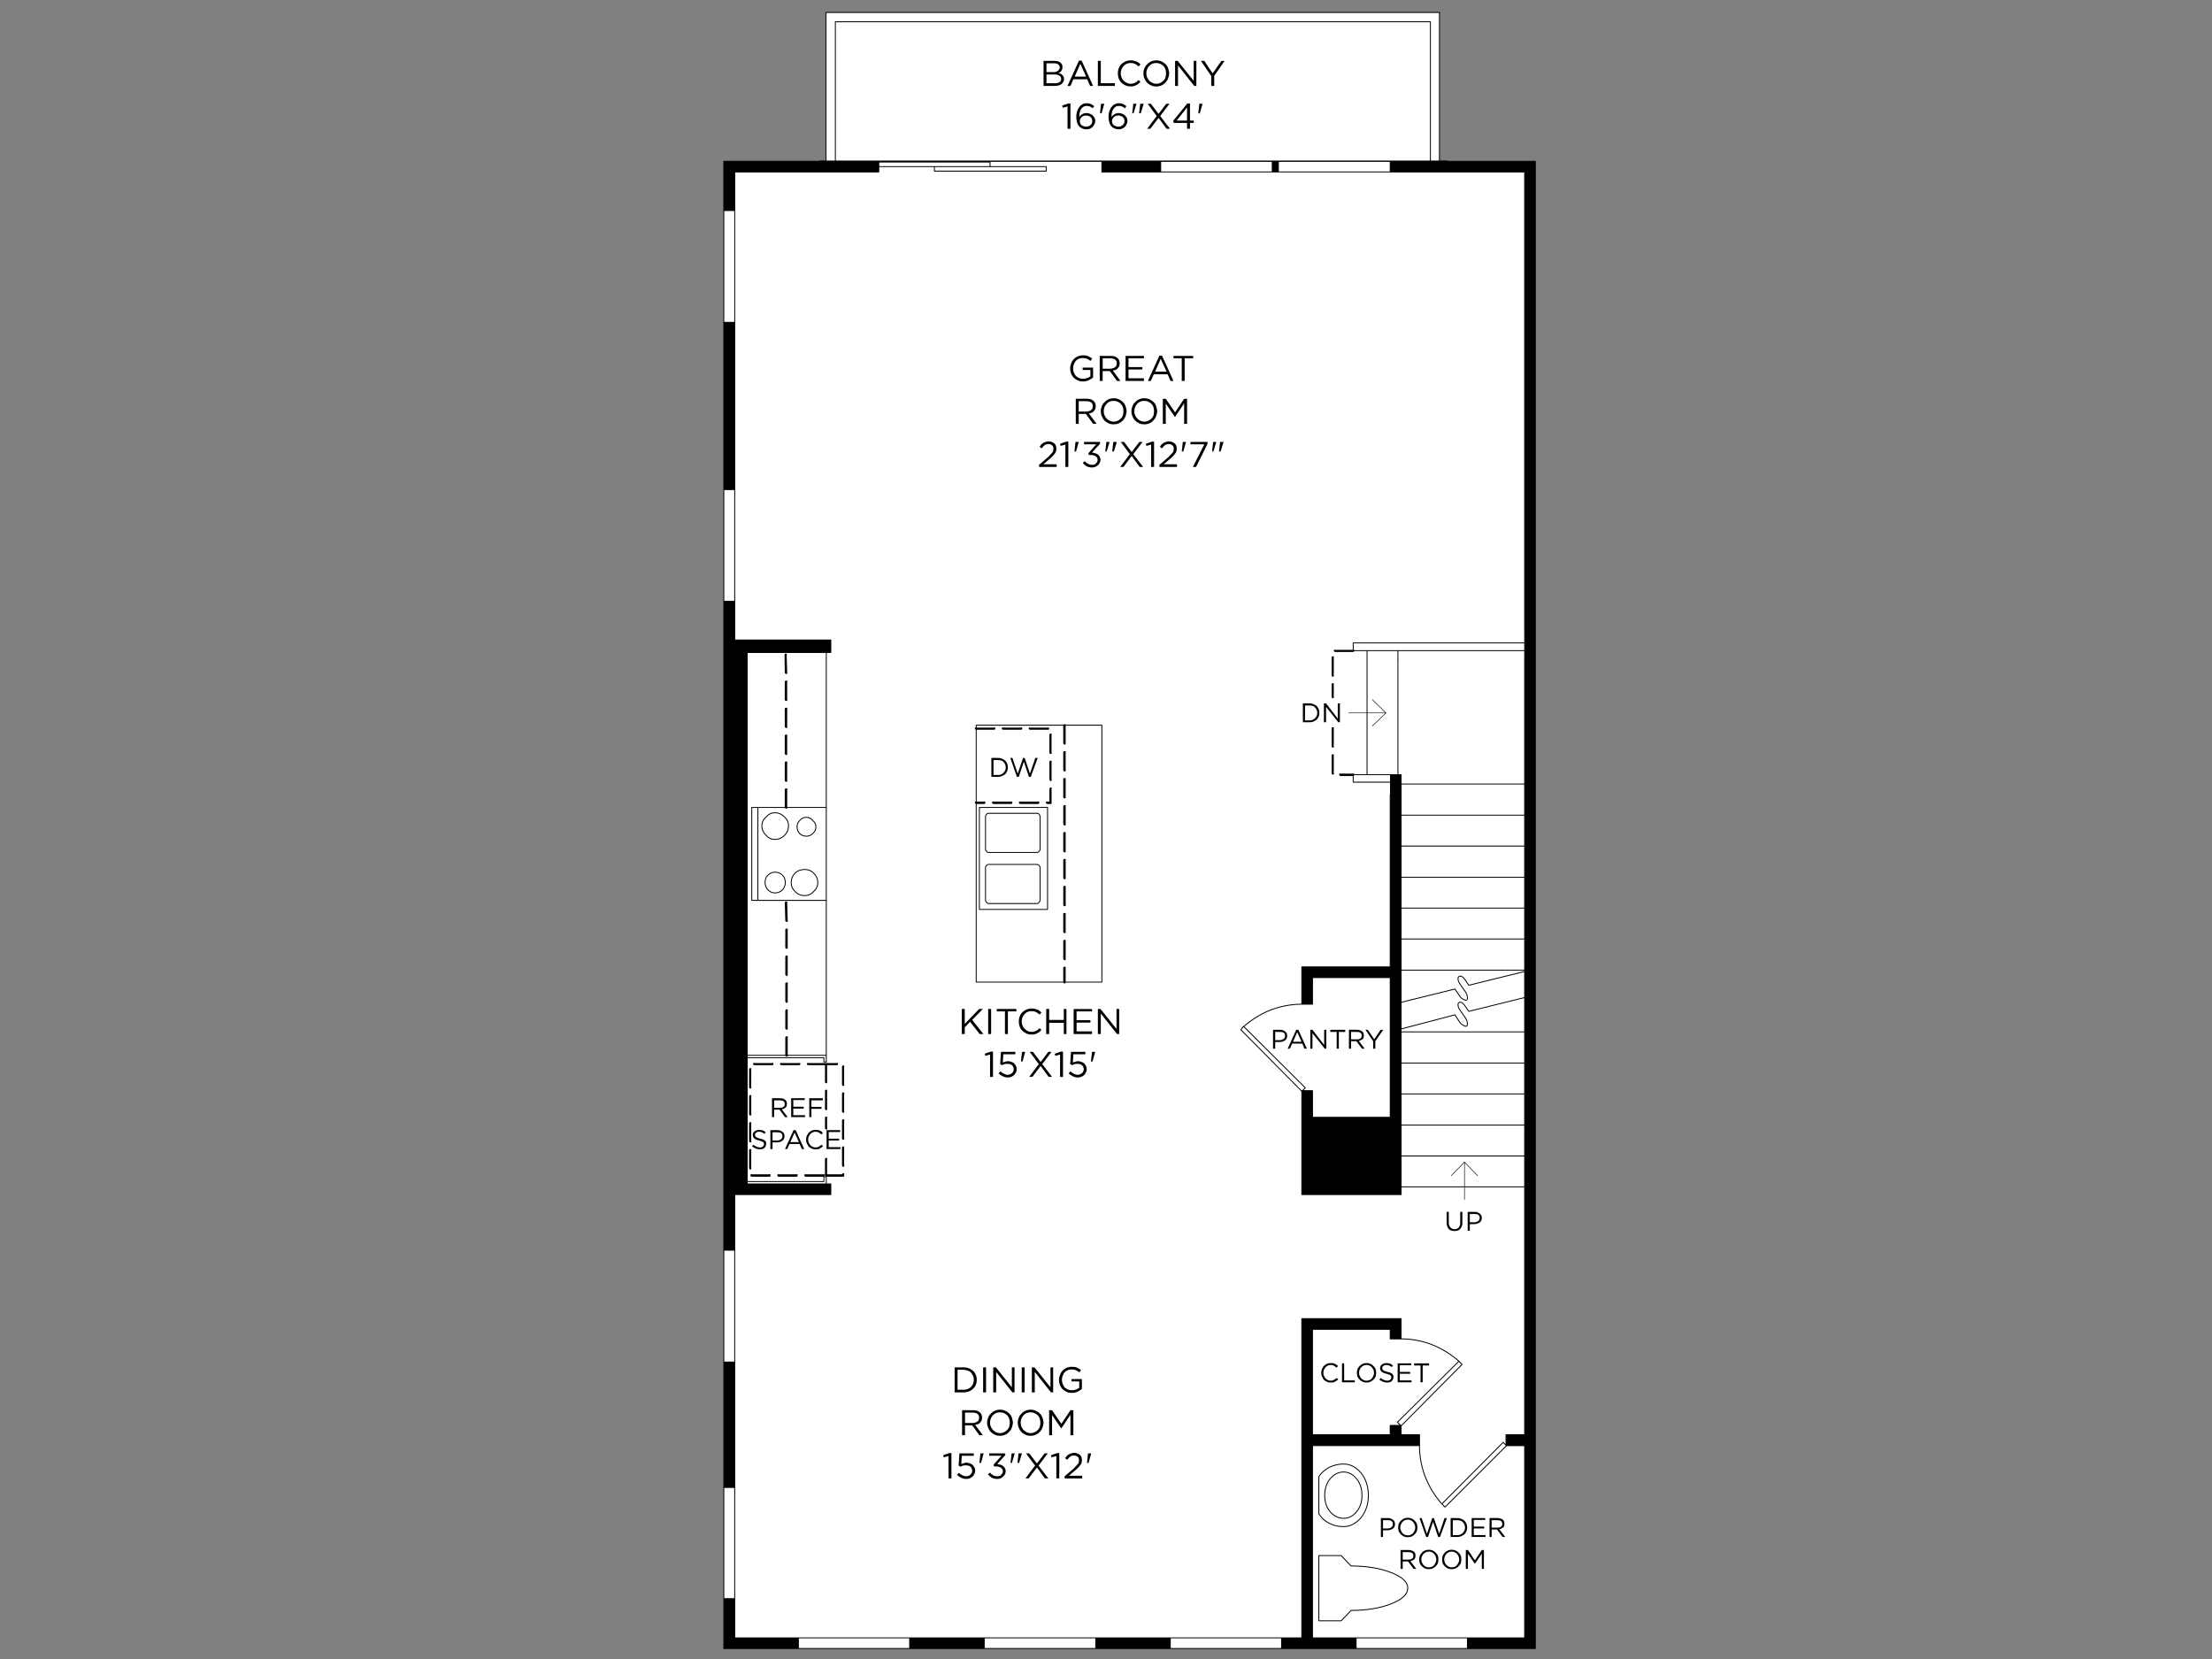 <?xml version="1.0" encoding="UTF-8"?>
<svg id="Layer_2" data-name="Layer 2" xmlns="http://www.w3.org/2000/svg" viewBox="0 0 1600 1200">
  <rect x="0" y="0" width="1600" height="1200" fill="#808080" stroke="none"/>
  <defs>
    <style>
      .cls-1 {
        stroke-width: .65px;
      }

      .cls-1, .cls-2 {
        fill: none;
        stroke: #000;
        stroke-linecap: round;
        stroke-linejoin: round;
      }

      .cls-2 {
        stroke-width: .41px;
      }

      .cls-3, .cls-4, .cls-5 {
        stroke-width: 0px;
      }

      .cls-4 {
        fill: #fff;
      }

      .cls-5 {
        fill: #000001;
      }
    </style>
  </defs>
  <path class="cls-4" d="M807.22,105.68v10.98h-181.6v-10.98h181.6ZM807.22,116.66v-10.98h-181.6v10.98h-3.27v-14.64h187.96v14.64h-3.08M750.02,588.29c.64,0,1.16.19,1.54.58.51.64.77,1.22.77,1.73v23.69c0,.64-.26,1.16-.77,1.54-.39.51-.9.77-1.54.77h-34.86c-.64,0-1.16-.26-1.54-.77-.51-.39-.77-.9-.77-1.54v-23.69c0-.51.26-1.09.77-1.73.39-.39.9-.58,1.54-.58h34.86M713.62,626.03c.39-.51.9-.77,1.54-.77h34.86c.64,0,1.16.26,1.54.77.51.39.77.9.77,1.54v23.69c0,.51-.26.96-.77,1.35-.39.64-.9.96-1.54.96h-34.86c-.64,0-1.16-.32-1.54-.96-.51-.39-.77-.84-.77-1.35v-23.69c0-.64.26-1.16.77-1.54M715.16,625.26c-.64,0-1.16.26-1.54.77-.51.39-.77.9-.77,1.54v23.69c0,.51.26.96.77,1.35.39.64.9.96,1.54.96h34.86c.64,0,1.16-.32,1.54-.96.51-.39.77-.84.77-1.35v-23.69c0-.64-.26-1.16-.77-1.54-.39-.51-.9-.77-1.54-.77h-34.86M751.56,588.86c-.39-.39-.9-.58-1.54-.58h-34.86c-.64,0-1.16.19-1.54.58-.51.64-.77,1.22-.77,1.73v23.69c0,.64.26,1.16.77,1.54.39.51.9.77,1.54.77h34.86c.64,0,1.16-.26,1.54-.77.51-.39.77-.9.77-1.54v-23.69c0-.51-.26-1.09-.77-1.73M708.42,584.05h49.3v73.76h-49.3v-73.76M757.72,584.05h-49.3v73.76h49.3v-73.76M706.11,524.54h90.9v185.84h-90.9v-185.84M797.01,524.54h-90.9v185.84h90.9v-185.84M797.01,116.66v7.7h305.82v336.24h-124.21v12.33h10.01v85.12h-10.01v12.32h26.96v129.03h-63.94v26.96c-8.22,0-16.24,1.61-24.07,4.81-6.55,2.82-12.52,6.61-17.91,11.36v-.19l-.96.96-.19.19c-.26.51-.58.96-.96,1.35l44.1,44.49v74.72h71.83v-5.58h89.36v179.29h-13.48v7.51l-2.12-1.93-44.29,44.49c-4.75-5.39-8.54-11.43-11.36-18.1-3.21-7.58-4.81-15.6-4.81-24.07v-7.9h-13.29v-6.36l44.1-44.49c-.39-.51-.84-.96-1.35-1.35l-.58-.58c0-.26-.13-.39-.39-.39-5.39-4.75-11.36-8.54-17.91-11.36-7.7-3.21-15.66-4.81-23.88-4.81v-14.64h-71.83v230.9h-410.19v-320.64h69.52v-7.7h-3.27v-5.2h-1.73v3.47h-55.46v-89.55h55.46v3.08h1.73v-296.19h3.27v-9.05h-69.52V124.36h104.19v-3.85h40.25v3.27h80.88v-3.27h-40.63v-3.27h-80.5v-.58h161.38M716.13,120.51h40.63v3.27h-80.88v-3.27h40.25M716.13,117.24v3.27h-80.5v-3.27h80.5M839.57,116.66h80.69v7.7h-80.69v-7.7M924.69,124.36v-7.7h80.88v7.7h-80.88M531.44,152.29v80.88h-7.9v-80.88h7.9M1011.16,472.93h91.67v94.17h-89.36v-6.74h-2.31v-87.43M1102.83,472.93h-124.21v-12.33h124.21v12.33M1011.16,560.36h-5.58v-2.31h-16.95v-85.12h22.53v87.43M1005.57,560.36v10.01h-26.96v-12.32h26.96v2.31M1013.47,589.63v-22.53h89.36v22.53h-89.36M1102.83,656.84v22.34h-89.36v-22.34h89.36M1102.83,701.72v.96l-40.44,10.01-2.5-3.85c-.9-1.28-1.86-2.18-2.89-2.7-1.28-.13-2.05.19-2.31.96-.26,1.54.19,3.08,1.35,4.62l4.24,6.16c.77,1.28,1.16,2.7,1.16,4.24-.13,1.03-.64,1.48-1.54,1.35-1.8-.64-3.08-1.54-3.85-2.7l-3.66-5.39-38.9,9.63v-23.3h89.36M1102.83,679.18v22.53h-89.36v-22.53h89.36M1102.83,611.97v22.53h-89.36v-22.53h89.36M1102.83,634.51v22.34h-89.36v-22.34h89.36M1013.47,589.63h89.36v22.34h-89.36v-22.34M1013.47,744.28v-19.26l38.9-9.63,3.66,5.39c.77,1.16,2.05,2.05,3.85,2.7.9.13,1.41-.32,1.54-1.35,0-1.54-.39-2.95-1.16-4.24l-4.24-6.16c-1.16-1.54-1.61-3.08-1.35-4.62.26-.77,1.03-1.09,2.31-.96,1.03.51,1.99,1.41,2.89,2.7l2.5,3.85,40.44-10.01v18.87l-40.44,10.01-2.5-3.66c-.9-1.41-1.86-2.38-2.89-2.89-1.28-.26-2.05.07-2.31.96-.26,1.54.19,3.08,1.35,4.62l4.24,6.16c.77,1.28,1.16,2.76,1.16,4.43-.13.9-.64,1.28-1.54,1.16-1.8-.77-3.08-1.67-3.85-2.7l-3.66-5.58-38.9,10.21M1013.47,746.39v-2.12l38.9-10.21,3.66,5.58c.77,1.03,2.05,1.93,3.85,2.7.9.13,1.41-.26,1.54-1.16,0-1.67-.39-3.15-1.16-4.43l-4.24-6.16c-1.16-1.54-1.61-3.08-1.35-4.62.26-.9,1.03-1.22,2.31-.96,1.03.51,1.99,1.48,2.89,2.89l2.5,3.66,40.44-10.01v24.84h-89.36M1013.47,791.26v-22.34h89.36v22.34h-89.36M1013.47,768.93v-22.53h89.36v22.53h-89.36M1102.83,813.8v22.34h-89.36v-22.34h89.36M1102.83,836.14v22.34h-89.36v-22.34h89.36M1013.47,791.26h89.36v22.53h-89.36v-22.53M1005.57,707.11v101.1h-56.23v-19.26h-7.32l2.12-2.12-44.49-44.29c5.39-4.75,11.36-8.54,17.91-11.36,7.83-3.21,15.86-4.81,24.07-4.81h7.7v-19.26h56.23M1005.57,968.44h7.9c8.22,0,16.18,1.61,23.88,4.81,6.55,2.82,12.52,6.61,17.91,11.36l-44.49,44.1,2.31,2.31h-7.51v6.74h-56.23v-76.26h56.23v6.93M1055.64,985l.58.58c.51.39.96.84,1.35,1.35l-44.1,44.49v-.39h-.39l-2.31-2.31,44.49-44.1c.26,0,.39.13.39.39M1087.23,1043.35l2.12,1.93v.39h.39l-44.49,44.49-2.31-2.31,44.29-44.49M1006.34,1137.52c7.96,3.08,11.94,6.81,11.94,11.17s-3.98,8.28-11.94,11.36c-8.09,3.21-17.78,4.81-29.08,4.81l-7.13,7.51h-16.18v-47.18h16.18l7.13,7.51c11.3,0,20.99,1.61,29.08,4.81M958.2,1081.67c0-4.75,1.28-8.73,3.85-11.94,2.82-3.34,6.1-5.01,9.82-5.01s6.74,1.67,9.44,5.01c2.57,3.21,3.85,7.19,3.85,11.94s-1.28,8.54-3.85,11.75c-2.7,3.21-5.84,4.81-9.44,4.81s-7-1.61-9.82-4.81c-2.57-3.21-3.85-7.13-3.85-11.75M962.05,1069.73c-2.57,3.21-3.85,7.19-3.85,11.94s1.28,8.54,3.85,11.75c2.82,3.21,6.1,4.81,9.82,4.81s6.74-1.61,9.44-4.81c2.57-3.21,3.85-7.13,3.85-11.75s-1.28-8.73-3.85-11.94c-2.7-3.34-5.84-5.01-9.44-5.01s-7,1.67-9.82,5.01M961.66,1061.26c3.34-1.54,6.74-2.31,10.21-2.31,4.75,0,8.99,2.18,12.71,6.55,3.47,4.49,5.2,9.89,5.2,16.18s-1.73,11.36-5.2,15.98c-3.72,4.36-7.96,6.55-12.71,6.55-3.47.13-6.87-.64-10.21-2.31-3.21-1.54-5.78-3.85-7.7-6.93v-26.96c1.93-2.82,4.49-5.07,7.7-6.74M971.87,1058.95c-3.47,0-6.87.77-10.21,2.31-3.21,1.67-5.78,3.92-7.7,6.74v26.96c1.93,3.08,4.49,5.39,7.7,6.93,3.34,1.67,6.74,2.44,10.21,2.31,4.75,0,8.99-2.18,12.71-6.55,3.47-4.62,5.2-9.95,5.2-15.98s-1.73-11.68-5.2-16.18c-3.72-4.36-7.96-6.55-12.71-6.55M1018.28,1148.69c0-4.36-3.98-8.09-11.94-11.17-8.09-3.21-17.78-4.81-29.08-4.81l-7.13-7.51h-16.18v47.18h16.18l7.13-7.51c11.3,0,20.99-1.61,29.08-4.81,7.96-3.08,11.94-6.87,11.94-11.36M1089.73,1045.66h13.1v139.04h-153.49v-139.04h77.42c0,8.47,1.61,16.5,4.81,24.07,2.82,6.67,6.61,12.71,11.36,18.1l2.31,2.31,44.49-44.49M1061.42,1184.7v7.7h-80.5v-7.7h80.5M523.55,354.11h7.9v80.88h-7.9v-80.88M540.49,471.97h57.2v112.08h-53.92v67.21h53.92v112.08h-57.2v-291.37M543.77,584.05h4.43v67.21h-4.43v-67.21M590.18,598.11c0,1.93-.77,3.53-2.31,4.81-1.28,1.28-2.82,1.93-4.62,1.93-1.93,0-3.53-.64-4.81-1.93-1.28-1.28-1.93-2.89-1.93-4.81,0-1.8.64-3.34,1.93-4.62,1.28-1.54,2.89-2.31,4.81-2.31,1.8,0,3.34.77,4.62,2.31,1.54,1.28,2.31,2.82,2.31,4.62M570.34,597.34c0,2.7-.96,5.01-2.89,6.93-1.93,1.93-4.24,2.89-6.93,2.89s-4.69-.96-6.36-2.89c-2.05-1.93-3.08-4.24-3.08-6.93s1.03-4.69,3.08-6.36c1.67-2.05,3.79-3.08,6.36-3.08,2.7,0,5.01,1.03,6.93,3.08,1.93,1.67,2.89,3.79,2.89,6.36M555.32,633.16c1.54-1.54,3.27-2.31,5.2-2.31,2.18,0,4.04.77,5.58,2.31,1.28,1.28,1.93,3.02,1.93,5.2,0,1.93-.64,3.66-1.93,5.2-1.54,1.54-3.4,2.31-5.58,2.31-1.93,0-3.66-.77-5.2-2.31-1.28-1.54-1.93-3.27-1.93-5.2,0-2.18.64-3.92,1.93-5.2M582.09,628.92c2.57,0,4.69.84,6.36,2.5,2.05,2.05,3.08,4.36,3.08,6.93s-1.03,4.75-3.08,6.55c-1.67,1.93-3.79,2.89-6.36,2.89-2.82,0-5.13-.96-6.93-2.89-1.93-1.8-2.89-3.98-2.89-6.55s.96-4.88,2.89-6.93c1.8-1.67,4.11-2.5,6.93-2.5M588.45,631.42c-1.67-1.67-3.79-2.5-6.36-2.5-2.82,0-5.13.84-6.93,2.5-1.93,2.05-2.89,4.36-2.89,6.93s.96,4.75,2.89,6.55c1.8,1.93,4.11,2.89,6.93,2.89,2.57,0,4.69-.96,6.36-2.89,2.05-1.8,3.08-3.98,3.08-6.55s-1.03-4.88-3.08-6.93M560.52,630.85c-1.93,0-3.66.77-5.2,2.31-1.28,1.28-1.93,3.02-1.93,5.2,0,1.93.64,3.66,1.93,5.2,1.54,1.54,3.27,2.31,5.2,2.31,2.18,0,4.04-.77,5.58-2.31,1.28-1.54,1.93-3.27,1.93-5.2,0-2.18-.64-3.92-1.93-5.2-1.54-1.54-3.4-2.31-5.58-2.31M567.46,604.27c1.93-1.93,2.89-4.24,2.89-6.93s-.96-4.69-2.89-6.36c-1.93-2.05-4.24-3.08-6.93-3.08s-4.69,1.03-6.36,3.08c-2.05,1.67-3.08,3.79-3.08,6.36,0,2.7,1.03,5.01,3.08,6.93,1.67,1.93,3.79,2.89,6.36,2.89,2.7,0,5.01-.96,6.93-2.89M587.87,602.92c1.54-1.28,2.31-2.89,2.31-4.81,0-1.8-.77-3.34-2.31-4.62-1.28-1.54-2.82-2.31-4.62-2.31-1.93,0-3.53.77-4.81,2.31-1.28,1.28-1.93,2.82-1.93,4.62,0,1.93.64,3.53,1.93,4.81,1.28,1.28,2.89,1.93,4.81,1.93,1.8,0,3.34-.64,4.62-1.93M548.2,584.05h49.49v67.21h-49.49v-67.21M898.5,743.51l.19-.19c.3-.29.63-.55.96-.77l44.49,44.29-2.12,2.12h-.39v.39l-44.1-44.49c.39-.39.7-.84.96-1.35M898.69,743.31l.96-.96v.19c-.34.22-.66.48-.96.77M595.96,768.16v-3.08h-55.46v-1.73h57.2v4.81h-1.73M595.96,854.62v-3.47h1.73v5.2h-57.2v-1.73h55.46M523.55,1075.9h7.9v80.5h-7.9v-80.5M523.55,904.31h7.9v80.88h-7.9v-80.88M657.97,1184.7v7.7h-80.5v-7.7h80.5M711.89,1184.7h80.69v7.7h-80.69v-7.7M927,1184.7v7.7h-80.5v-7.7h80.5"/>
  <path class="cls-3" d="M797.01,116.66h42.56v7.7h-42.56v-7.7ZM924.69,116.66v7.7h-4.43v-7.7h4.43M635.63,117.24v7.13h-104.19v27.92h-7.9v-35.63h112.08v.58M523.55,233.17h7.9v120.94h-7.9v-120.94M1102.83,124.36h-97.25v-7.7h104.96v1075.75h-49.11v-7.7h41.4v-139.04h-13.1l-.39-.39v-7.51h13.48V124.36M1005.57,815.91v40.44h-56.23v-40.44h56.23M1005.57,856.36v-40.44h-56.23v40.44h56.23M1005.57,560.36h7.9v303.7h-71.83v-74.72l.39-.39h7.32v19.26h56.23v-247.85M1013.47,968.44h-7.9v-6.93h-56.23v76.26h56.23v-6.74h7.51l.39.39v6.36h13.29v7.9h-77.42v139.04h31.58v7.7h-53.92v-7.7h14.64v-230.9h71.83v14.64M1089.34,1045.28l.39.39h-.39v-.39M1013.47,1031.41l-.39-.39h.39v.39M1005.57,699.4v7.7h-56.23v19.26h-7.7v-26.96h63.94M531.44,434.99v421.36-393.44h69.52v9.05h-60.47v384.39h60.47v7.7h-69.52v40.25h-7.9v-469.32h7.9M942.02,788.95l-.39.39v-.39h.39M523.55,1075.9v-90.7h7.9v90.7h-7.9M523.55,1156.39h7.9v28.31h46.03v7.7h-53.92v-36.01M657.97,1192.41v-7.7h53.92v7.7h-53.92M792.58,1192.41v-7.7h53.92v7.7h-53.92"/>
  <path class="cls-1" d="M1061.42,1184.7h-80.5M846.5,1184.7v7.7M927,1192.41v-7.7M1026.76,1045.66h-77.42v139.04h31.58v7.7M711.89,1184.7v7.7M792.58,1192.41v-7.7M577.47,1184.7v7.7M657.97,1192.41v-7.7M523.55,1156.39h7.9M531.44,462.92v393.44M523.55,985.19h7.9M531.44,904.31h-7.9M531.44,1075.9h-7.9M540.49,854.62v1.73h57.2M597.69,763.34h-57.2M971.87,1064.73c-3.72,0-7,1.67-9.82,5.01-2.57,3.21-3.85,7.19-3.85,11.94s1.28,8.54,3.85,11.75c2.82,3.21,6.1,4.81,9.82,4.81s6.74-1.61,9.44-4.81c2.57-3.21,3.85-7.13,3.85-11.75s-1.28-8.73-3.85-11.94c-2.7-3.34-5.84-5.01-9.44-5.01ZM971.87,1104.21c-3.47.13-6.87-.64-10.21-2.31-3.21-1.54-5.78-3.85-7.7-6.93v-26.96c1.93-2.82,4.49-5.07,7.7-6.74,3.34-1.54,6.74-2.31,10.21-2.31,4.75,0,8.99,2.18,12.71,6.55,3.47,4.49,5.2,9.89,5.2,16.18s-1.73,11.36-5.2,15.98c-3.72,4.36-7.96,6.55-12.71,6.55ZM1005.57,707.11h-56.23v19.26h-7.7M757.72,584.05h-49.3v73.76h49.3v-73.76ZM797.01,524.54h-90.9v185.84h90.9v-185.84ZM715.16,625.26h34.86c.64,0,1.16.26,1.54.77.51.39.77.9.77,1.54v23.69c0,.51-.26.96-.77,1.35-.39.64-.9.96-1.54.96h-34.86c-.64,0-1.16-.32-1.54-.96-.51-.39-.77-.84-.77-1.35v-23.69c0-.64.26-1.16.77-1.54.39-.51.9-.77,1.54-.77ZM715.16,588.29h34.86c.64,0,1.16.19,1.54.58.51.64.77,1.22.77,1.73v23.69c0,.64-.26,1.16-.77,1.54-.39.51-.9.77-1.54.77h-34.86c-.64,0-1.16-.26-1.54-.77-.51-.39-.77-.9-.77-1.54v-23.69c0-.51.26-1.09.77-1.73.39-.39.9-.58,1.54-.58ZM988.63,558.05h-10.01v12.33h26.96M1102.83,460.61h-124.21v12.33h10.01M548.2,651.26v-67.21M572.27,638.36c0-2.57.96-4.88,2.89-6.93,1.8-1.67,4.11-2.5,6.93-2.5,2.57,0,4.69.84,6.36,2.5,2.05,2.05,3.08,4.36,3.08,6.93s-1.03,4.75-3.08,6.55c-1.67,1.93-3.79,2.89-6.36,2.89-2.82,0-5.13-.96-6.93-2.89-1.93-1.8-2.89-3.98-2.89-6.55ZM553.4,638.36c0-2.18.64-3.92,1.93-5.2,1.54-1.54,3.27-2.31,5.2-2.31,2.18,0,4.04.77,5.58,2.31,1.28,1.28,1.93,3.02,1.93,5.2,0,1.93-.64,3.66-1.93,5.2-1.54,1.54-3.4,2.31-5.58,2.31-1.93,0-3.66-.77-5.2-2.31-1.28-1.54-1.93-3.27-1.93-5.2ZM597.69,584.05h-53.92v67.21h53.92M551.09,597.34c0-2.57,1.03-4.69,3.08-6.36,1.67-2.05,3.79-3.08,6.36-3.08,2.7,0,5.01,1.03,6.93,3.08,1.93,1.67,2.89,3.79,2.89,6.36,0,2.7-.96,5.01-2.89,6.93-1.93,1.93-4.24,2.89-6.93,2.89s-4.69-.96-6.36-2.89c-2.05-1.93-3.08-4.24-3.08-6.93ZM576.51,598.11c0-1.8.64-3.34,1.93-4.62,1.28-1.54,2.89-2.31,4.81-2.31,1.8,0,3.34.77,4.62,2.31,1.54,1.28,2.31,2.82,2.31,4.62,0,1.93-.77,3.53-2.31,4.81-1.28,1.28-2.82,1.93-4.62,1.93-1.93,0-3.53-.64-4.81-1.93-1.28-1.28-1.93-2.89-1.93-4.81ZM523.55,354.11v838.3h537.87M597.69,471.97h-57.2v293.11M523.55,434.99h7.9M531.44,354.11h-7.9v-120.94M977.26,1132.71c11.3,0,20.99,1.61,29.08,4.81,7.96,3.08,11.94,6.81,11.94,11.17s-3.98,8.28-11.94,11.36c-8.09,3.21-17.78,4.81-29.08,4.81l-7.13,7.51h-16.18v-47.18h16.18l7.13,7.51ZM1042.93,1087.84l2.31,2.31,44.49-44.49M1089.73,1045.66h-.39v-.39M1013.47,968.44h-7.9v-6.93h-56.23v76.26h56.23v-6.74h7.51l.39.39v-.39h-.39l-2.31-2.31,44.49-44.1M1102.83,813.8h-89.36M1102.83,836.14h-89.36M1102.83,858.47h-89.36M1102.83,768.93h-89.36M1102.83,746.39h-89.36M1102.83,791.26h-89.36M949.34,815.91v40.44h56.23v-40.44h-56.23ZM1102.83,721.55l-40.44,10.01-2.5-3.66c-.9-1.41-1.86-2.38-2.89-2.89-1.28-.26-2.05.07-2.31.96-.26,1.54.19,3.08,1.35,4.62l4.24,6.16c.77,1.28,1.16,2.76,1.16,4.43-.13.9-.64,1.28-1.54,1.16-1.8-.77-3.08-1.67-3.85-2.7l-3.66-5.58-38.9,10.21M1102.83,702.68l-40.44,10.01-2.5-3.85c-.9-1.28-1.86-2.18-2.89-2.7-1.28-.13-2.05.19-2.31.96-.26,1.54.19,3.08,1.35,4.62l4.24,6.16c.77,1.28,1.16,2.7,1.16,4.24-.13,1.03-.64,1.48-1.54,1.35-1.8-.64-3.08-1.54-3.85-2.7l-3.66-5.39-38.9,9.63M1102.83,567.1h-89.36M1102.83,656.84h-89.36M1102.83,679.18h-89.36M1102.83,634.51h-89.36M1102.83,611.97h-89.36M1102.83,589.63h-89.36M1102.83,701.72h-89.36M1005.57,560.36v-2.31h-16.95v-85.12h22.53M1005.57,699.4v-139.04h7.9v303.7h-71.83v-74.72l.39-.39h7.32v19.26h56.23v-108.81h-63.94v26.96c-8.22,0-16.24,1.61-24.07,4.81-6.55,2.82-12.52,6.61-17.91,11.36v-.19l-1.06,1.06-.1.1c-.26.51-.58.96-.96,1.35l44.1,44.49v-.39h.39l2.12-2.12-44.49-44.29c-.34.22-.69.51-1.06.87M1011.16,560.36v-87.43h91.67M1005.57,116.66h104.96v1075.75h-49.11v-7.7h41.4v-139.04h-13.1l-.39-.39-2.12-1.93-44.29,44.49c-4.75-5.39-8.54-11.43-11.36-18.1-3.21-7.58-4.81-15.6-4.81-24.07v-7.9h-13.29v-6.36l44.1-44.49c-.39-.51-.84-.96-1.35-1.35l-.58-.58c0-.26-.13-.39-.39-.39-5.39-4.75-11.36-8.54-17.91-11.36-7.7-3.21-15.66-4.81-23.88-4.81v-14.64h-71.83v230.9h-410.19v-320.64h69.52v-7.7h-3.27v-5.2h-1.73v3.47h-55.46v-89.55h55.46v3.08h1.73v-296.19h3.27v-9.05h-69.52v-229.75M1089.34,1045.28v-7.51h13.48V124.36h-97.25M531.44,152.29v80.88h-7.9v-80.88M635.63,120.51v3.85h-104.19v27.92h-7.9v-35.63h98.79M635.63,116.66v.58M810.3,116.66h29.27M920.26,116.66h85.31v7.7h-80.88M924.69,116.66v7.7h-4.43M839.57,116.66h80.69v7.7h-80.69M675.88,120.51h80.88v3.27h-80.88v-3.27h-40.25v-3.27h80.5v3.27M839.57,116.66v7.7h-42.56v-7.7M625.61,116.66v-10.98h181.6v10.98h-184.88v-14.64h187.96v14.64h-3.08"/>
  <path class="cls-3" d="M569,472.93c.26.26.26.51,0,.77l.39,12.9c.26.26.26.45,0,.58-.26.26-.45.39-.58.39-.26,0-.51-.13-.77-.39-.26-.13-.39-.32-.39-.58l-.19-12.9c0-.26.07-.51.19-.77.26-.13.51-.13.77,0,.26-.13.45-.13.58,0ZM568.03,492.38c.26-.13.51-.13.77,0,.13-.13.32-.13.58,0,.26.26.26.51,0,.77v12.9c.26.26.26.51,0,.77-.26.13-.45.19-.58.19-.26,0-.51-.07-.77-.19-.26-.26-.39-.51-.39-.77v-12.9c0-.26.13-.51.39-.77M567.65,512.6c0-.26.13-.45.39-.58.26-.26.51-.26.77,0,.13-.26.32-.26.58,0,.26.13.26.32,0,.58v13.1c.26.13.26.32,0,.58-.26.26-.45.39-.58.39-.26,0-.51-.13-.77-.39s-.39-.45-.39-.58v-13.1M569.38,531.48c.26.26.26.45,0,.58v13.1c.26.13.26.32,0,.58-.26.26-.45.39-.58.39-.26,0-.51-.13-.77-.39-.26-.26-.39-.45-.39-.58v-13.1c0-.13.13-.32.39-.58.26-.26.51-.26.77,0,.13-.26.32-.26.58,0M568.03,550.93c.26-.26.51-.26.77,0,.13-.26.32-.26.58,0s.26.45,0,.58v13.1c.26.26.26.45,0,.58-.26.26-.45.39-.58.39-.26,0-.51-.13-.77-.39-.26-.13-.39-.32-.39-.58v-13.1c0-.13.13-.32.39-.58M567.65,571.15c0-.26.13-.51.39-.77.26-.13.51-.13.77,0,.13-.13.32-.13.58,0,.26.26.26.51,0,.77v12.9c.26.26.26.45,0,.58-.26.26-.45.39-.58.39-.26,0-.51-.13-.77-.39-.26-.13-.39-.32-.39-.58v-12.9M567.65,652.99c0-.26.13-.51.39-.77.26-.13.51-.13.77,0,.13-.13.32-.13.58,0,.26.26.26.51,0,.77l.39,12.9c.13.26.13.51,0,.77-.26.13-.51.19-.77.19-.13,0-.32-.07-.58-.19-.26-.26-.39-.51-.39-.77l-.39-12.9M568.03,672.44c0-.26.13-.45.39-.58.26-.26.45-.26.58,0,.26-.26.51-.26.77,0,.13.13.13.32,0,.58v12.9c.13.26.13.51,0,.77-.26.13-.51.19-.77.19-.13,0-.32-.07-.58-.19-.26-.26-.39-.51-.39-.77v-12.9M569.77,691.32c.13.13.13.32,0,.58v13.1c.13.13.13.32,0,.58-.26.26-.51.39-.77.39-.13,0-.32-.13-.58-.39s-.39-.45-.39-.58v-13.1c0-.26.13-.45.39-.58.26-.26.45-.26.58,0,.26-.26.51-.26.77,0M963.98,474.86c.26-.13.51-.13.77,0,.13.26.13.51,0,.77v12.9c.13.26.13.51,0,.77-.26.13-.51.19-.77.19-.13,0-.32-.07-.58-.19-.26-.26-.39-.51-.39-.77v-12.9c0-.26.13-.51.39-.77.26-.13.45-.13.58,0M964.94,470.04c.26-.26.51-.26.77,0h12.9c.26-.26.51-.26.77,0,.13.26.13.45,0,.58.13.26.13.51,0,.77-.26.26-.51.39-.77.39h-12.9c-.26,0-.51-.13-.77-.39-.13-.26-.19-.51-.19-.77,0-.13.07-.32.19-.58M963.01,495.08c0-.26.13-.45.39-.58.26-.26.45-.26.58,0,.26-.26.51-.26.77,0,.13.13.13.32,0,.58v9.05c.13.26.13.51,0,.77-.26.13-.51.19-.77.19-.13,0-.32-.07-.58-.19-.26-.26-.39-.51-.39-.77v-9.05M964.75,526.28c.13.26.13.45,0,.58v13.1c.13.13.13.32,0,.58-.26.26-.51.39-.77.39-.13,0-.32-.13-.58-.39-.26-.26-.39-.45-.39-.58v-13.1c0-.13.13-.32.39-.58.26-.26.45-.26.58,0,.26-.26.51-.26.77,0M979.38,559.78c.13.13.13.32,0,.58.13.26.13.45,0,.58-.26.26-.51.39-.77.39h-9.05c-.26,0-.45-.13-.58-.39-.26-.13-.39-.32-.39-.58s.13-.45.39-.58c.13-.26.32-.26.58,0h9.05c.26-.26.51-.26.77,0M964.75,545.73c.13.26.13.45,0,.58v13.1c.13.26.13.45,0,.58-.26.26-.51.39-.77.39-.13,0-.32-.13-.58-.39-.26-.13-.39-.32-.39-.58v-13.1c0-.13.13-.32.39-.58.26-.26.45-.26.58,0,.26-.26.51-.26.77,0M705.53,526.28c.13-.26.32-.26.58,0h12.9c.26-.26.51-.26.77,0s.26.45,0,.58c.26.26.26.51,0,.77-.26.13-.51.19-.77.19h-12.9c-.26,0-.45-.07-.58-.19-.26-.26-.39-.51-.39-.77,0-.13.13-.32.39-.58M724.99,526.28c.26-.26.45-.26.58,0h13.1c.13-.26.32-.26.58,0s.26.45,0,.58c.26.26.26.51,0,.77-.26.13-.45.19-.58.19h-13.1c-.13,0-.32-.07-.58-.19-.26-.26-.39-.51-.39-.77,0-.13.13-.32.39-.58M744.44,526.28c.26-.26.45-.26.58,0h13.1c.26-.26.45-.26.58,0,.26.26.26.45,0,.58.26.26.26.51,0,.77-.13.13-.32.19-.58.19h-13.1c-.13,0-.32-.07-.58-.19-.26-.26-.39-.51-.39-.77,0-.13.13-.32.39-.58M737.31,581.16c-.26-.26-.39-.45-.39-.58,0-.26.13-.51.39-.77.26-.13.45-.13.58,0h13.1c.13-.13.32-.13.58,0,.26.26.26.51,0,.77.26.13.26.32,0,.58-.26.26-.45.39-.58.39h-13.1c-.13,0-.32-.13-.58-.39M731.53,579.81c.13-.13.32-.13.58,0,.26.26.26.51,0,.77.26.13.26.32,0,.58s-.45.39-.58.39h-13.1c-.26,0-.45-.13-.58-.39-.26-.26-.39-.45-.39-.58,0-.26.13-.51.39-.77.13-.13.32-.13.58,0h13.1M756.38,580.58c0-.26.13-.51.39-.77.26-.13.51-.13.77,0h1.54v-9.44c0-.13.13-.32.39-.58.13-.26.32-.26.58,0,.26-.26.45-.26.58,0,.26.26.26.45,0,.58v10.21c.26.13.26.32,0,.58-.13.26-.32.39-.58.39h-2.5c-.26,0-.51-.13-.77-.39-.26-.26-.39-.45-.39-.58M712.66,580.58c.13.13.13.32,0,.58-.26.26-.51.39-.77.39h-5.78c-.26,0-.45-.13-.58-.39-.26-.26-.39-.45-.39-.58,0-.26.13-.51.39-.77.13-.13.32-.13.58,0h5.78c.26-.13.51-.13.77,0,.13.26.13.51,0,.77M769.47,523.97c.26-.26.45-.26.58,0,.26-.26.51-.26.77,0,.13.26.13.45,0,.58v13.1c.13.26.13.45,0,.58-.26.26-.51.39-.77.39-.13,0-.32-.13-.58-.39-.26-.13-.39-.32-.39-.58v-13.1c0-.13.13-.32.39-.58M760.03,530.71c.26-.13.45-.13.58,0,.26.26.26.51,0,.77v12.9c.26.26.26.51,0,.77-.13.13-.32.19-.58.19s-.45-.07-.58-.19c-.26-.26-.39-.51-.39-.77v-12.9c0-.26.13-.51.39-.77.13-.13.32-.13.58,0M770.82,543.42c.13.26.13.51,0,.77v12.9c.13.26.13.45,0,.58-.26.26-.51.39-.77.39-.13,0-.32-.13-.58-.39-.26-.13-.39-.32-.39-.58v-12.9c0-.26.13-.51.39-.77.26-.13.45-.13.58,0,.26-.13.51-.13.77,0M759.07,550.93c0-.26.13-.45.39-.58.13-.26.32-.26.58,0,.26-.26.45-.26.58,0,.26.13.26.32,0,.58v13.1c.26.13.26.32,0,.58-.13.26-.32.39-.58.39s-.45-.13-.58-.39c-.26-.26-.39-.45-.39-.58v-13.1M770.82,562.87c.13.26.13.51,0,.77v12.9c.13.26.13.51,0,.77-.26.13-.51.19-.77.19-.13,0-.32-.07-.58-.19-.26-.26-.39-.51-.39-.77v-12.9c0-.26.13-.51.39-.77.26-.13.45-.13.58,0,.26-.13.51-.13.77,0M769.09,583.09c0-.26.13-.45.39-.58.26-.26.45-.26.58,0,.26-.26.51-.26.77,0,.13.13.13.32,0,.58v13.1c.13.13.13.32,0,.58-.26.26-.51.39-.77.39-.13,0-.32-.13-.58-.39-.26-.26-.39-.45-.39-.58v-13.1M770.82,601.96c.13.26.13.45,0,.58v13.1c.13.13.13.32,0,.58-.26.26-.51.39-.77.39-.13,0-.32-.13-.58-.39s-.39-.45-.39-.58v-13.1c0-.13.13-.32.39-.58.26-.26.45-.26.58,0,.26-.26.51-.26.77,0M769.09,621.99c0-.13.13-.32.39-.58.26-.26.45-.26.58,0,.26-.26.51-.26.77,0,.13.26.13.45,0,.58v13.1c.13.26.13.45,0,.58-.26.26-.51.39-.77.39-.13,0-.32-.13-.58-.39-.26-.13-.39-.32-.39-.58v-13.1M769.09,641.63c0-.26.13-.51.39-.77.26-.13.45-.13.58,0,.26-.13.51-.13.77,0,.13.26.13.51,0,.77v12.9c.13.26.13.51,0,.77-.26.13-.51.19-.77.19-.13,0-.32-.07-.58-.19-.26-.26-.39-.51-.39-.77v-12.9M770.82,660.5c.13.13.13.32,0,.58v12.9c.13.26.13.51,0,.77-.26.13-.51.19-.77.19-.13,0-.32-.07-.58-.19-.26-.26-.39-.51-.39-.77v-12.9c0-.26.13-.45.39-.58.26-.26.45-.26.58,0,.26-.26.51-.26.77,0M769.09,680.53c0-.26.13-.45.39-.58.26-.26.45-.26.58,0,.26-.26.51-.26.77,0,.13.13.13.32,0,.58v13.1c.13.13.13.32,0,.58-.26.26-.51.39-.77.39-.13,0-.32-.13-.58-.39-.26-.26-.39-.45-.39-.58v-13.1M770.82,699.4c.13.26.13.45,0,.58v10.4c.13.26.13.51,0,.77-.26.13-.51.19-.77.19-.13,0-.32-.07-.58-.19-.26-.26-.39-.51-.39-.77v-10.4c0-.13.13-.32.39-.58.26-.26.45-.26.58,0,.26-.26.51-.26.77,0M568.42,710.77c.26-.26.45-.26.58,0,.26-.26.51-.26.77,0,.13.26.13.45,0,.58v13.1c.13.13.13.32,0,.58-.26.26-.51.39-.77.39-.13,0-.32-.13-.58-.39-.26-.26-.39-.45-.39-.58v-13.1c0-.13.13-.32.39-.58M568.03,730.99c0-.26.13-.51.39-.77.26-.26.45-.26.58,0,.26-.26.51-.26.77,0,.13.26.13.51,0,.77v12.9c.13.26.13.45,0,.58-.26.26-.51.39-.77.39-.13,0-.32-.13-.58-.39-.26-.13-.39-.32-.39-.58v-12.9M568.42,749.67c.26-.13.45-.13.58,0,.26-.13.51-.13.77,0,.13.26.13.51,0,.77v12.9c.13.26.13.51,0,.77-.26.13-.51.19-.77.19-.13,0-.32-.07-.58-.19-.26-.26-.39-.51-.39-.77v-12.9c0-.26.13-.51.39-.77M578.82,769.5c.13.26.13.51,0,.77-.26.13-.51.19-.77.19h-12.9c-.26,0-.45-.07-.58-.19-.26-.26-.39-.51-.39-.77,0-.13.13-.32.39-.58.13-.26.32-.26.58,0h12.9c.26-.26.51-.26.77,0,.13.26.13.45,0,.58M584.02,770.27c-.26-.26-.39-.51-.39-.77,0-.13.13-.32.39-.58.13-.26.32-.26.58,0h20.8c.26-.26.45-.26.58,0,.26.26.26.45,0,.58.26.26.26.51,0,.77-.13.13-.32.19-.58.19h-7.13v12.13c.26.13.26.32,0,.58-.26.26-.45.39-.58.39-.26,0-.51-.13-.77-.39-.13-.26-.19-.45-.19-.58v-12.13h-12.13c-.26,0-.45-.07-.58-.19M596.92,788.38c.26-.26.51-.26.77,0,.13-.26.32-.26.58,0,.26.26.26.45,0,.58v13.1c.26.26.26.45,0,.58-.26.26-.45.39-.58.39-.26,0-.51-.13-.77-.39-.13-.13-.19-.32-.19-.58v-13.1c0-.13.07-.32.19-.58M541.84,773.35c0-.13.07-.32.19-.58.26-.26.51-.26.77,0,.13-.26.32-.26.58,0,.26.26.26.45,0,.58v13.1c.26.26.26.45,0,.58-.26.26-.45.39-.58.39-.26,0-.51-.13-.77-.39-.13-.13-.19-.32-.19-.58v-13.1M559.37,770.27c-.26.13-.51.19-.77.19h-12.9c-.26,0-.51-.07-.77-.19-.13-.26-.19-.51-.19-.77,0-.13.07-.32.19-.58.26-.26.51-.26.77,0h12.9c.26-.26.51-.26.77,0,.13.26.13.45,0,.58.13.26.13.51,0,.77M542.81,792.23c.13-.13.32-.13.58,0,.26.26.26.51,0,.77v12.9c.26.26.26.51,0,.77-.26.13-.45.19-.58.19-.26,0-.51-.07-.77-.19-.13-.26-.19-.51-.19-.77v-12.9c0-.26.07-.51.19-.77.26-.13.51-.13.77,0M610.59,770.85c.26.26.26.45,0,.58v13.1c.26.26.26.45,0,.58-.26.26-.45.39-.58.39-.26,0-.51-.13-.77-.39-.13-.13-.19-.32-.19-.58v-13.1c0-.13.07-.32.19-.58.26-.26.51-.26.77,0,.13-.26.32-.26.58,0M609.05,791.07c0-.26.07-.51.19-.77.26-.13.51-.13.77,0,.13-.13.32-.13.58,0,.26.26.26.51,0,.77v12.9c.26.26.26.45,0,.58-.26.26-.45.39-.58.39-.26,0-.51-.13-.77-.39-.13-.13-.19-.32-.19-.58v-12.9M610.02,809.75c.13-.13.32-.13.58,0,.26.26.26.51,0,.77v12.9c.26.26.26.51,0,.77-.26.13-.45.19-.58.19-.26,0-.51-.07-.77-.19-.13-.26-.19-.51-.19-.77v-12.9c0-.26.07-.51.19-.77.26-.13.51-.13.77,0M609.05,829.97c0-.26.07-.45.19-.58.26-.26.51-.26.77,0,.13-.26.32-.26.58,0,.26.13.26.32,0,.58v12.9c.26.26.26.51,0,.77s-.45.39-.58.39c-.26,0-.51-.13-.77-.39-.13-.26-.19-.51-.19-.77v-12.9M609.05,849.42c.13-.26.19-.45.19-.58.26-.26.51-.26.77,0,.13-.26.32-.26.58,0,.26.13.26.32,0,.58v.77c.26.13.26.32,0,.58-.26.26-.45.39-.58.39h-12.33c-.26,0-.51-.13-.77-.39-.13-.26-.19-.45-.19-.58v-11.75c0-.26.07-.51.19-.77.26-.13.51-.13.77,0,.13-.13.32-.13.58,0,.26.26.26.51,0,.77v10.98h10.78M541.84,812.45c0-.26.07-.45.19-.58.26-.26.51-.26.77,0,.13-.26.32-.26.58,0,.26.13.26.32,0,.58v12.9c.26.26.26.51,0,.77-.26.13-.45.19-.58.19-.26,0-.51-.07-.77-.19-.13-.26-.19-.51-.19-.77v-12.9M543.38,831.9v13.1c.26.13.26.32,0,.58s-.45.39-.58.39c-.26,0-.51-.13-.77-.39-.13-.26-.19-.45-.19-.58v-13.1c0-.26.07-.45.19-.58.26-.26.51-.26.77,0,.13-.26.32-.26.58,0,.26.13.26.32,0,.58M598.27,807.83c.26.26.26.51,0,.77v7.32c.26.26.26.51,0,.77-.26.26-.45.39-.58.39-.26,0-.51-.13-.77-.39-.13-.26-.19-.51-.19-.77v-7.32c0-.26.07-.51.19-.77.26-.13.51-.13.77,0,.13-.13.32-.13.58,0M562.26,850.19c0-.26.07-.51.19-.77.26-.26.51-.26.77,0h12.9c.26-.26.51-.26.77,0,.13.26.13.51,0,.77.13.13.13.32,0,.58-.26.26-.51.39-.77.39h-12.9c-.26,0-.51-.13-.77-.39-.13-.26-.19-.45-.19-.58M582.09,850.77c-.26-.26-.39-.45-.39-.58,0-.26.13-.51.39-.77.13-.26.32-.26.58,0h13.1c.13-.26.32-.26.58,0,.26.26.26.51,0,.77.26.13.26.32,0,.58s-.45.39-.58.39h-13.1c-.26,0-.45-.13-.58-.39M543.77,851.16c-.26,0-.51-.13-.77-.39-.13-.26-.19-.45-.19-.58,0-.26.07-.51.19-.77.26-.26.51-.26.77,0h12.9c.26-.26.45-.26.58,0,.26.26.26.51,0,.77.26.13.26.32,0,.58-.13.26-.32.39-.58.39h-12.9"/>
  <path class="cls-2" d="M975.53,515.88h26.96M992.86,525.12l9.63-9.24-9.63-9.82"/>
  <path class="cls-2" d="M1059.3,867.53v-26.96M1068.74,850.39l-9.44-9.82-9.63,9.82"/>
  <path class="cls-5" d="M768.51,991.55c-.77.77-1.35,1.73-1.73,2.89-.51,1.16-.77,2.38-.77,3.66,0,1.8.39,3.4,1.16,4.81.77,1.41,1.86,2.5,3.27,3.27,1.28.9,2.89,1.35,4.81,1.35,1.03,0,1.99-.13,2.89-.39.9-.26,1.73-.64,2.5-1.16.77-.39,1.41-.84,1.93-1.35v-7.13h-7.51v1.73h5.58v4.62c-.64.51-1.41.9-2.31,1.16-.9.39-1.86.58-2.89.58-1.54,0-2.82-.32-3.85-.96-1.16-.64-1.99-1.54-2.5-2.7-.64-1.16-.96-2.44-.96-3.85v-.19c0-1.28.32-2.5.96-3.66.51-1.16,1.28-2.05,2.31-2.7,1.16-.64,2.38-.96,3.66-.96s2.38.19,3.27.58c.9.39,1.67.9,2.31,1.54l1.35-1.73c-.64-.51-1.28-.9-1.93-1.16-.64-.39-1.35-.7-2.12-.96-.9-.13-1.8-.19-2.7-.19-1.41,0-2.7.26-3.85.77-1.16.51-2.12,1.22-2.89,2.12ZM761.77,989.05h-1.93v14.44l-11.55-14.44h-1.93v18.1h2.12v-14.83l11.75,14.83h1.54v-18.1M741.16,989.05h-2.12v18.1h2.12v-18.1M692.63,990.78h4.24c1.54.13,2.89.45,4.04.96,1.16.64,1.99,1.54,2.5,2.7.64,1.03.96,2.25.96,3.66s-.32,2.63-.96,3.66c-.51,1.03-1.35,1.86-2.5,2.5-1.16.64-2.5.96-4.04.96h-4.24v-14.44M690.51,989.05v18.1h6.36c1.93,0,3.59-.39,5.01-1.16,1.54-.9,2.7-1.99,3.47-3.27.77-1.41,1.16-2.95,1.16-4.62v-.19c0-1.67-.39-3.15-1.16-4.43-.77-1.41-1.93-2.5-3.47-3.27-1.41-.77-3.08-1.16-5.01-1.16h-6.36M720.36,989.05h-1.93v18.1h2.12v-14.83l11.75,14.83h1.54v-18.1h-1.93v14.44l-11.55-14.44M713.24,989.05h-2.12v18.1h2.12v-18.1M726.91,1022.55c1.16.64,2.05,1.54,2.7,2.7.51,1.16.77,2.44.77,3.85s-.26,2.7-.77,3.85c-.64,1.03-1.48,1.86-2.5,2.5-1.16.77-2.38,1.16-3.66,1.16-1.41,0-2.7-.39-3.85-1.16-1.03-.64-1.86-1.54-2.5-2.7-.64-1.03-.96-2.25-.96-3.66v-.19c0-1.28.32-2.5.96-3.66.64-1.16,1.48-2.05,2.5-2.7,1.03-.64,2.25-.96,3.66-.96s2.63.32,3.66.96M732.69,1029.1v-.19c-.13-1.16-.39-2.31-.77-3.47-.39-1.16-1.03-2.18-1.93-3.08-.77-.77-1.73-1.41-2.89-1.93-1.16-.51-2.38-.77-3.66-.77-1.41,0-2.7.26-3.85.77-1.16.51-2.12,1.22-2.89,2.12-.9.77-1.54,1.73-1.93,2.89-.51,1.16-.77,2.38-.77,3.66s.26,2.5.77,3.66c.39,1.03.96,1.99,1.73,2.89.9.9,1.93,1.61,3.08,2.12,1.03.51,2.25.77,3.66.77s2.7-.26,3.85-.77c1.16-.51,2.12-1.22,2.89-2.12.9-.9,1.54-1.93,1.93-3.08.39-1.03.64-2.18.77-3.47M708.23,1025.44c0,.77-.19,1.48-.58,2.12-.39.51-.9.9-1.54,1.16-.77.39-1.61.58-2.5.58h-5.58v-7.51h5.58c1.54,0,2.7.32,3.47.96.77.64,1.16,1.54,1.16,2.7M709.96,1023.32c-.26-.64-.58-1.16-.96-1.54-.64-.51-1.35-.96-2.12-1.35-.9-.26-1.93-.39-3.08-.39h-7.9v18.1h2.12v-7.13h5.2l5.2,7.13h2.5l-5.58-7.51c1.03-.13,1.93-.39,2.7-.77.64-.51,1.22-1.16,1.73-1.93.39-.64.58-1.48.58-2.5,0-.77-.13-1.48-.39-2.12M715.55,1051.25v1.73h8.86l-5.78,6.55.39,1.16h1.16c1.03,0,1.93.13,2.7.39.77.26,1.35.64,1.73,1.16.51.51.77,1.16.77,1.93v.19c0,.64-.19,1.22-.58,1.73-.39.51-.84.96-1.35,1.35-.64.26-1.35.39-2.12.39-1.16,0-2.12-.26-2.89-.77-.9-.39-1.67-1.03-2.31-1.93l-1.54,1.35c.77.9,1.67,1.67,2.7,2.31,1.16.64,2.5.96,4.04.96,1.16,0,2.18-.26,3.08-.77.9-.51,1.61-1.16,2.12-1.93.51-.77.84-1.73.96-2.89-.13-1.16-.45-2.05-.96-2.7-.51-.77-1.22-1.35-2.12-1.73-.9-.39-1.93-.64-3.08-.77l5.78-6.36v-1.35h-11.55M711.5,1051.25h-2.31l-.77,6.93h1.16l1.93-6.93M704.38,1052.98v-1.73h-10.4l-.58,8.86,1.35.77c.64-.26,1.22-.51,1.73-.77.64-.13,1.35-.19,2.12-.19.9,0,1.73.13,2.5.39.64.39,1.16.84,1.54,1.35.39.64.58,1.35.58,2.12s-.19,1.48-.58,2.12c-.39.51-.9.96-1.54,1.35-.64.39-1.41.58-2.31.58s-1.8-.26-2.7-.77c-.9-.39-1.73-.96-2.5-1.73l-1.35,1.54c.9.77,1.86,1.41,2.89,1.93,1.16.64,2.38.96,3.66.96s2.38-.26,3.27-.77c1.03-.51,1.8-1.22,2.31-2.12.64-.9.96-1.93.96-3.08v-.19c0-1.16-.32-2.12-.96-2.89-.51-.9-1.22-1.54-2.12-1.93-1.03-.51-2.12-.77-3.27-.77-.77,0-1.41.13-1.93.39-.64.13-1.22.32-1.73.58l.39-5.97h8.67M734.04,1051.25h-2.31l-.77,6.93h.96l2.12-6.93M686.66,1051.06l-4.43,1.54.39,1.54,3.47-.96v16.18h2.12v-18.3h-1.54M776.4,1038.15v-18.1h-2.12l-6.55,9.82-6.74-9.82h-2.12v18.1h2.12v-14.64l6.55,9.63h.19l6.55-9.82v14.83h2.12M789.31,1051.25h-2.31l-.77,6.93h1.16l1.93-6.93M781.99,1053.37c-.51-.77-1.22-1.35-2.12-1.73-.77-.51-1.73-.77-2.89-.77-1.03,0-1.93.19-2.7.58-.77.26-1.48.64-2.12,1.16-.64.64-1.22,1.35-1.73,2.12l1.54,1.16c.77-1.03,1.48-1.8,2.12-2.31.77-.51,1.67-.77,2.7-.77.77,0,1.41.13,1.93.39.51.26.96.64,1.35,1.16.26.51.39,1.16.39,1.93,0,.51-.07,1.09-.19,1.73-.26.51-.7,1.09-1.35,1.73-.51.64-1.22,1.41-2.12,2.31l-6.74,5.78v1.54h12.71v-1.93h-9.63l5.01-4.24c1.03-.9,1.86-1.73,2.5-2.5.64-.77,1.16-1.48,1.54-2.12.26-.77.39-1.61.39-2.5,0-1.03-.19-1.93-.58-2.7M751.75,1025.25c.51,1.16.77,2.44.77,3.85s-.26,2.7-.77,3.85c-.64,1.03-1.48,1.86-2.5,2.5-1.16.77-2.38,1.16-3.66,1.16-1.41,0-2.7-.39-3.85-1.16-1.03-.64-1.86-1.54-2.5-2.7-.64-1.03-.96-2.25-.96-3.66v-.19c0-1.28.32-2.5.96-3.66.64-1.16,1.48-2.05,2.5-2.7,1.03-.64,2.25-.96,3.66-.96s2.63.32,3.66.96c1.16.64,2.05,1.54,2.7,2.7M752.14,1022.36c-.77-.77-1.73-1.41-2.89-1.93-1.16-.51-2.38-.77-3.66-.77-1.41,0-2.7.26-3.85.77-1.16.51-2.12,1.22-2.89,2.12-.9.77-1.54,1.73-1.93,2.89-.51,1.16-.77,2.38-.77,3.66s.26,2.5.77,3.66c.39,1.03.96,1.99,1.73,2.89.9.9,1.93,1.61,3.08,2.12,1.03.51,2.25.77,3.66.77s2.7-.26,3.85-.77c1.16-.51,2.12-1.22,2.89-2.12.9-.9,1.54-1.93,1.93-3.08.39-1.03.64-2.18.77-3.47v-.19c-.13-1.16-.39-2.31-.77-3.47-.39-1.16-1.03-2.18-1.93-3.08M737.12,1058.18l2.12-6.93h-2.5l-.77,6.93h1.16M755.61,1051.25l-5.58,7.32-5.58-7.32h-2.31l6.55,8.86-6.93,9.24h2.31l5.97-7.9,5.78,7.9h2.5l-7.13-9.24,6.74-8.86h-2.31M766.2,1051.06h-1.54l-4.43,1.54.39,1.54,3.47-.96v16.18h2.12v-18.3"/>
  <path class="cls-5" d="M1058.92,1102.09c.51.9.77,1.86.77,2.89s-.26,1.93-.77,2.7c-.39.77-1.03,1.41-1.93,1.93-.77.51-1.73.77-2.89.77h-3.27v-10.78h3.27c1.16,0,2.12.19,2.89.58.9.51,1.54,1.16,1.93,1.93ZM1057.76,1099.01c-1.03-.64-2.25-.96-3.66-.96h-4.81v13.67h4.81c1.41,0,2.63-.32,3.66-.96,1.16-.51,1.99-1.28,2.5-2.31.64-1.03.96-2.18.96-3.47v-.19c0-1.28-.32-2.44-.96-3.47-.51-1.03-1.35-1.8-2.5-2.31M1046.59,1098.05h-1.73l-3.85,11.36-3.85-11.36h-1.16l-3.85,11.36-3.85-11.36h-1.54l4.81,13.67h1.35l3.66-10.98,3.66,10.98h1.35l5.01-13.67M1073.55,1105.56v-1.35h-7.51v-4.81h8.28v-1.35h-9.82v13.67h10.01v-1.35h-8.47v-4.81h7.51M1078.95,1104.98v-5.39h4.24c1.03,0,1.86.19,2.5.58.64.51.96,1.22.96,2.12,0,.51-.13,1.03-.39,1.54-.39.39-.84.7-1.35.96-.51.13-1.09.19-1.73.19h-4.24M1078.95,1111.72v-5.39h3.85l4.04,5.39h1.93l-4.24-5.58c.64-.13,1.28-.39,1.93-.77.51-.26.96-.64,1.35-1.16.26-.64.39-1.35.39-2.12,0-.51-.07-1.03-.19-1.54-.26-.39-.51-.77-.77-1.16-.51-.39-1.09-.7-1.73-.96-.64-.26-1.41-.39-2.31-.39h-5.78v13.67h1.54M1003.84,1105.56h-3.47v-5.97h3.47c1.16,0,2.05.19,2.7.58.64.51.96,1.28.96,2.31,0,.9-.32,1.61-.96,2.12-.77.64-1.67.96-2.7.96M998.83,1098.05v13.67h1.54v-4.81h3.27c1.03,0,1.93-.19,2.7-.58.77-.26,1.41-.7,1.93-1.35.51-.77.77-1.61.77-2.5s-.19-1.67-.58-2.31c-.51-.64-1.16-1.16-1.93-1.54-.64-.39-1.48-.58-2.5-.58h-5.2M1022.9,1102.09c.51.77.77,1.73.77,2.89,0,1.03-.26,1.93-.77,2.7-.39.9-.96,1.61-1.73,2.12-.9.51-1.86.77-2.89.77s-1.93-.26-2.7-.77c-.9-.51-1.54-1.22-1.93-2.12-.51-.77-.77-1.67-.77-2.7v-.19c0-1.03.26-1.93.77-2.7.39-.9,1.03-1.61,1.93-2.12.77-.51,1.67-.77,2.7-.77s1.93.26,2.7.77c.9.51,1.54,1.22,1.93,2.12M1021.17,1098.43c-.9-.39-1.86-.58-2.89-.58s-1.99.19-2.89.58c-.77.39-1.48.9-2.12,1.54-.64.64-1.16,1.41-1.54,2.31-.26.77-.39,1.67-.39,2.7,0,.9.13,1.8.39,2.7.39.77.9,1.48,1.54,2.12.64.64,1.35,1.16,2.12,1.54.9.39,1.86.58,2.89.58s1.99-.19,2.89-.58c.77-.39,1.48-.9,2.12-1.54.64-.64,1.16-1.35,1.54-2.12.26-.9.39-1.8.39-2.7v-.19c0-.9-.13-1.8-.39-2.7-.39-.77-.9-1.48-1.54-2.12-.64-.64-1.35-1.16-2.12-1.54M1036.19,1123.08c.9.51,1.54,1.22,1.93,2.12.51.77.77,1.73.77,2.89,0,1.03-.26,1.93-.77,2.7-.39.9-.96,1.61-1.73,2.12-.9.51-1.86.77-2.89.77s-1.93-.26-2.7-.77c-.9-.51-1.54-1.22-1.93-2.12-.51-.77-.77-1.67-.77-2.7v-.19c0-1.03.26-1.93.77-2.7.39-.9,1.03-1.61,1.93-2.12.77-.51,1.67-.77,2.7-.77s1.93.26,2.7.77M1040.43,1128.09v-.19c0-.9-.13-1.8-.39-2.7-.39-.77-.9-1.48-1.54-2.12-.64-.64-1.35-1.16-2.12-1.54-.9-.39-1.86-.58-2.89-.58s-1.99.19-2.89.58c-.77.39-1.48.9-2.12,1.54-.64.64-1.16,1.41-1.54,2.31-.26.77-.39,1.67-.39,2.7,0,.9.13,1.8.39,2.7.39.77.9,1.48,1.54,2.12.64.64,1.35,1.16,2.12,1.54.9.39,1.86.58,2.89.58s1.99-.19,2.89-.58c.77-.39,1.48-.9,2.12-1.54.64-.64,1.16-1.35,1.54-2.12.26-.9.39-1.8.39-2.7M1014.62,1122.7h4.24c1.03,0,1.86.19,2.5.58.64.51.96,1.22.96,2.12,0,.51-.13,1.03-.39,1.54-.39.39-.84.7-1.35.96-.51.13-1.09.19-1.73.19h-4.24v-5.39M1022.9,1122.5c-.51-.39-1.09-.7-1.73-.96-.64-.26-1.41-.39-2.31-.39h-5.78v13.67h1.54v-5.39h3.85l4.04,5.39h1.93l-4.24-5.58c.64-.13,1.28-.39,1.93-.77.51-.26.96-.64,1.35-1.16.26-.64.39-1.35.39-2.12,0-.51-.07-1.03-.19-1.54-.26-.39-.51-.77-.77-1.16M1071.82,1121.15l-5.01,7.51-5.01-7.51h-1.54v13.67h1.54v-10.98l5.01,7.32,5.01-7.32v10.98h1.54v-13.67h-1.54M1054.68,1125.2c.51.77.77,1.73.77,2.89,0,1.03-.26,1.93-.77,2.7-.39.9-.96,1.61-1.73,2.12-.9.51-1.86.77-2.89.77s-1.93-.26-2.7-.77c-.9-.51-1.54-1.22-1.93-2.12-.51-.77-.77-1.67-.77-2.7v-.19c0-1.03.26-1.93.77-2.7.39-.9,1.03-1.61,1.93-2.12.77-.51,1.67-.77,2.7-.77s1.93.26,2.7.77c.9.51,1.54,1.22,1.93,2.12M1056.61,1125.2c-.39-.77-.9-1.48-1.54-2.12-.64-.64-1.35-1.16-2.12-1.54-.9-.39-1.86-.58-2.89-.58s-1.99.19-2.89.58c-.77.39-1.48.9-2.12,1.54-.64.64-1.16,1.41-1.54,2.31-.26.77-.39,1.67-.39,2.7,0,.9.13,1.8.39,2.7.39.77.9,1.48,1.54,2.12.64.64,1.35,1.16,2.12,1.54.9.39,1.86.58,2.89.58s1.99-.19,2.89-.58c.77-.39,1.48-.9,2.12-1.54.64-.64,1.16-1.35,1.54-2.12.26-.9.39-1.8.39-2.7v-.19c0-.9-.13-1.8-.39-2.7"/>
  <path class="cls-5" d="M1069.32,878.7c.64.51.96,1.28.96,2.31,0,.9-.32,1.61-.96,2.12-.77.64-1.67.96-2.7.96h-3.47v-5.97h3.47c1.16,0,2.05.19,2.7.58ZM1066.81,876.58h-5.2v13.67h1.54v-4.81h3.27c1.03,0,1.93-.19,2.7-.58.77-.26,1.41-.7,1.93-1.35.51-.77.77-1.61.77-2.5s-.19-1.67-.58-2.31c-.51-.64-1.16-1.16-1.93-1.54-.64-.39-1.48-.58-2.5-.58M1047.94,876.58h-1.54v7.9c0,1.28.26,2.38.77,3.27.39.9,1.03,1.61,1.93,2.12.9.39,1.86.58,2.89.58,1.16,0,2.18-.19,3.08-.58.77-.51,1.41-1.22,1.93-2.12.51-.9.77-1.99.77-3.27v-7.9h-1.54v7.9c0,1.54-.39,2.7-1.16,3.47s-1.73,1.16-2.89,1.16c-1.41,0-2.44-.45-3.08-1.35-.77-.77-1.16-1.86-1.16-3.27v-7.9"/>
  <path class="cls-5" d="M998.83,987.7c-.39.64-.58,1.28-.58,1.93v.19c0,.64.19,1.22.58,1.73.26.51.77.96,1.54,1.35.64.26,1.48.51,2.5.77.9.26,1.61.51,2.12.77.51.13.9.39,1.16.77.13.26.19.64.19,1.16,0,.64-.26,1.16-.77,1.54-.51.51-1.22.77-2.12.77-1.03,0-1.86-.19-2.5-.58-.77-.26-1.54-.7-2.31-1.35l-.96,1.16c.9.64,1.8,1.16,2.7,1.54.9.39,1.86.58,2.89.58.9,0,1.73-.13,2.5-.39.64-.39,1.16-.84,1.54-1.35.39-.64.58-1.35.58-2.12.13-1.03-.19-1.86-.96-2.5-.77-.64-1.93-1.09-3.47-1.35-.9-.26-1.61-.51-2.12-.77-.64-.26-1.03-.51-1.16-.77-.26-.39-.39-.77-.39-1.16,0-.64.26-1.16.77-1.54.51-.51,1.22-.77,2.12-.77.77,0,1.48.13,2.12.39.64.26,1.28.64,1.93,1.16l.77-1.16c-.64-.64-1.35-1.09-2.12-1.35-.77-.26-1.67-.39-2.7-.39-.77,0-1.54.19-2.31.58-.64.26-1.16.64-1.54,1.16ZM1022.9,987.7h4.62v12.13h1.54v-12.13h4.62v-1.54h-10.78v1.54M1020.79,987.51v-1.35h-9.82v13.67h10.01v-1.35h-8.47v-4.81h7.51v-1.35h-7.51v-4.81h8.28M958.97,986.93c-1.03.64-1.8,1.48-2.31,2.5-.64,1.03-.96,2.25-.96,3.66,0,1.28.32,2.44.96,3.47.51,1.16,1.28,1.99,2.31,2.5,1.03.64,2.18.96,3.47.96.9,0,1.67-.07,2.31-.19.64-.26,1.22-.58,1.73-.96.51-.26,1.03-.64,1.54-1.16l-1.16-.96c-.64.51-1.28.96-1.93,1.35-.64.39-1.41.58-2.31.58-1.03,0-1.93-.26-2.7-.77-.9-.51-1.54-1.22-1.93-2.12-.51-.77-.77-1.67-.77-2.7v-.19c0-1.03.26-1.93.77-2.7.39-.9,1.03-1.61,1.93-2.12.77-.51,1.67-.77,2.7-.77.9,0,1.67.19,2.31.58.64.39,1.28.84,1.93,1.35l.96-1.16c-.39-.39-.84-.77-1.35-1.16-.51-.26-1.09-.51-1.73-.77-.64-.13-1.35-.19-2.12-.19-1.41,0-2.63.32-3.66.96M972.26,986.16h-1.54v13.67h9.24v-1.35h-7.7v-12.33M985.74,988.08c.77-.51,1.67-.77,2.7-.77s1.93.26,2.7.77c.9.51,1.54,1.22,1.93,2.12.51.77.77,1.73.77,2.89,0,1.03-.26,1.93-.77,2.7-.39.9-.96,1.61-1.73,2.12-.9.51-1.86.77-2.89.77s-1.93-.26-2.7-.77c-.9-.51-1.54-1.22-1.93-2.12-.51-.77-.77-1.67-.77-2.7v-.19c0-1.03.26-1.93.77-2.7.39-.9,1.03-1.61,1.93-2.12M983.43,988.08c-.64.64-1.16,1.41-1.54,2.31-.26.77-.39,1.67-.39,2.7,0,.9.13,1.8.39,2.7.39.77.9,1.48,1.54,2.12s1.35,1.16,2.12,1.54c.9.39,1.86.58,2.89.58s1.99-.19,2.89-.58c.77-.39,1.48-.9,2.12-1.54s1.16-1.35,1.54-2.12c.26-.9.39-1.8.39-2.7v-.19c0-.9-.13-1.8-.39-2.7-.39-.77-.9-1.48-1.54-2.12-.64-.64-1.35-1.16-2.12-1.54-.9-.39-1.86-.58-2.89-.58s-1.99.19-2.89.58c-.77.39-1.48.9-2.12,1.54"/>
  <path class="cls-5" d="M968.41,746.4h4.62v-1.54h-10.78v1.54h4.62v12.13h1.54v-12.13ZM981.5,746.4c1.03,0,1.86.19,2.5.58.64.51.96,1.22.96,2.12,0,.51-.13,1.03-.39,1.54-.39.39-.84.7-1.35.96-.51.13-1.09.19-1.73.19h-4.24v-5.39h4.24M986.51,748.9c0-.51-.07-1.03-.19-1.54-.26-.39-.51-.77-.77-1.16-.51-.39-1.09-.7-1.73-.96-.64-.26-1.41-.39-2.31-.39h-5.78v13.67h1.54v-5.39h3.85l4.04,5.39h1.93l-4.24-5.58c.64-.13,1.28-.39,1.93-.77.51-.26.96-.64,1.35-1.16.26-.64.39-1.35.39-2.12M989.4,744.86h-1.73l5.58,8.28v5.39h1.54v-5.39l5.78-8.28h-1.93l-4.62,6.93-4.62-6.93M922.38,746.4h3.47c1.16,0,2.05.19,2.7.58.64.51.96,1.28.96,2.31,0,.9-.32,1.61-.96,2.12-.77.64-1.67.96-2.7.96h-3.47v-5.97M931.04,749.29c0-.9-.19-1.67-.58-2.31-.51-.64-1.16-1.16-1.93-1.54-.64-.39-1.48-.58-2.5-.58h-5.2v13.67h1.54v-4.81h3.27c1.03,0,1.93-.19,2.7-.58.77-.26,1.41-.7,1.93-1.35.51-.77.77-1.61.77-2.5M941.44,753.52h-6.16l3.08-6.93,3.08,6.93M939.13,744.86h-1.54l-6.16,13.67h1.54l1.73-3.66h7.32l1.54,3.66h1.73l-6.16-13.67M959.35,744.86h-1.54v10.98l-8.47-10.98h-1.54v13.67h1.54v-11.17l8.86,11.17h1.16v-13.67"/>
  <path class="cls-5" d="M769.47,729.83v7.9h-10.59v-7.9h-2.12v18.1h2.12v-8.09h10.59v8.09h1.93v-18.1h-1.93ZM788.73,739.66v-1.73h-10.01v-6.36h11.17v-1.73h-13.29v18.1h13.29v-1.93h-11.17v-6.36h10.01M809.53,729.83h-1.93v14.44l-11.55-14.44h-1.93v18.1h2.12v-14.83l11.75,14.83h1.54v-18.1M710.93,729.83h-2.7l-10.4,10.78v-10.78h-2.12v18.1h2.12v-4.81l3.85-4.04,6.93,8.86h2.7l-8.09-10.21,7.7-7.9M716.9,729.83h-2.12v18.1h2.12v-18.1M720.94,729.83v1.73h5.97v16.37h2.12v-16.37h6.16v-1.73h-14.25M746.17,731.38c1.16,0,2.18.19,3.08.58,1.03.51,1.93,1.16,2.7,1.93l1.35-1.54c-.64-.64-1.28-1.16-1.93-1.54-.64-.39-1.41-.7-2.31-.96-.9-.26-1.86-.39-2.89-.39-1.8,0-3.4.45-4.81,1.35-1.41.77-2.5,1.86-3.27,3.27-.77,1.41-1.16,3.02-1.16,4.81s.39,3.4,1.16,4.81c.77,1.41,1.86,2.5,3.27,3.27,1.41.9,3.02,1.35,4.81,1.35,1.03,0,1.99-.13,2.89-.39.77-.39,1.54-.77,2.31-1.16.64-.51,1.28-1.09,1.93-1.73l-1.35-1.35c-.77.9-1.61,1.54-2.5,1.93-1.03.51-2.12.77-3.27.77-1.41,0-2.63-.39-3.66-1.16-1.03-.64-1.86-1.48-2.5-2.5-.64-1.16-.96-2.44-.96-3.85v-.19c0-1.41.32-2.63.96-3.66.64-1.16,1.48-2.05,2.5-2.7,1.03-.64,2.25-.96,3.66-.96M747.13,760.84h-2.31l6.55,8.86-6.93,9.24h2.31l5.97-7.9,5.78,7.9h2.5l-7.13-9.24,6.74-8.86h-2.31l-5.58,7.32-5.58-7.32M734.42,762.57v-1.73h-10.4l-.58,8.86,1.35.77c.64-.26,1.22-.51,1.73-.77.64-.13,1.35-.19,2.12-.19.9,0,1.73.13,2.5.39.64.39,1.16.84,1.54,1.35.39.64.58,1.35.58,2.12s-.19,1.48-.58,2.12c-.39.51-.9.96-1.54,1.35-.64.39-1.41.58-2.31.58s-1.8-.26-2.7-.77c-.9-.39-1.73-.96-2.5-1.73l-1.35,1.54c.9.77,1.86,1.41,2.89,1.93,1.16.64,2.38.96,3.66.96s2.38-.26,3.27-.77c1.03-.51,1.8-1.22,2.31-2.12.64-.9.96-1.93.96-3.08v-.19c0-1.16-.32-2.12-.96-2.89-.51-.9-1.22-1.54-2.12-1.93-1.03-.51-2.12-.77-3.27-.77-.77,0-1.41.13-1.93.39-.64.13-1.22.32-1.73.58l.39-5.97h8.67M741.55,760.84h-2.31l-.77,6.93h1.16l1.93-6.93M718.25,760.65h-1.54l-4.43,1.54.39,1.54,3.47-.96v16.18h2.12v-18.29M785.07,762.57v-1.73h-10.4l-.58,8.86,1.35.77c.64-.26,1.22-.51,1.73-.77.64-.13,1.35-.19,2.12-.19.9,0,1.73.13,2.5.39.64.39,1.16.84,1.54,1.35.39.64.58,1.35.58,2.12s-.19,1.48-.58,2.12c-.39.51-.9.96-1.54,1.35-.64.39-1.41.58-2.31.58s-1.8-.26-2.7-.77c-.9-.39-1.73-.96-2.5-1.73l-1.35,1.54c.9.77,1.86,1.41,2.89,1.93,1.16.64,2.38.96,3.66.96s2.38-.26,3.27-.77c1.03-.51,1.8-1.22,2.31-2.12.64-.9.96-1.93.96-3.08v-.19c0-1.16-.32-2.12-.96-2.89-.51-.9-1.22-1.54-2.12-1.93-1.03-.51-2.12-.77-3.27-.77-.77,0-1.41.13-1.93.39-.64.13-1.22.32-1.73.58l.39-5.97h8.67M789.11,767.77h1.16l1.93-6.93h-2.31l-.77,6.93M763.31,763.73l3.47-.96v16.18h2.12v-18.29h-1.54l-4.43,1.54.39,1.54"/>
  <path class="cls-5" d="M741.16,548.23h-1.16l-3.85,11.36-3.85-11.36h-1.54l4.81,13.67h1.35l3.66-10.98,3.66,10.98h1.35l5.01-13.67h-1.73l-3.85,11.36-3.85-11.36ZM718.63,549.77h3.27c1.16,0,2.12.19,2.89.58.9.51,1.54,1.16,1.93,1.93.51.9.77,1.86.77,2.89s-.26,1.93-.77,2.7c-.39.77-1.03,1.41-1.93,1.93-.77.51-1.73.77-2.89.77h-3.27v-10.78M721.9,548.23h-4.81v13.67h4.81c1.41,0,2.63-.32,3.66-.96,1.16-.51,1.99-1.28,2.5-2.31.64-1.03.96-2.18.96-3.47v-.19c0-1.28-.32-2.44-.96-3.47-.51-1.03-1.35-1.8-2.5-2.31-1.03-.64-2.25-.96-3.66-.96"/>
  <path class="cls-5" d="M959.16,508.75h-1.54v13.67h1.54v-11.17l8.86,11.17h1.16v-13.67h-1.54v10.98l-8.47-10.98ZM943.95,510.29h3.27c1.16,0,2.12.19,2.89.58.9.51,1.54,1.16,1.93,1.93.51.9.77,1.86.77,2.89s-.26,1.93-.77,2.7c-.39.77-1.03,1.41-1.93,1.93-.77.51-1.73.77-2.89.77h-3.27v-10.78M947.22,508.75h-4.81v13.67h4.81c1.41,0,2.63-.32,3.66-.96,1.16-.51,1.99-1.28,2.5-2.31.64-1.03.96-2.18.96-3.47v-.19c0-1.28-.32-2.44-.96-3.47-.51-1.03-1.35-1.8-2.5-2.31-1.03-.64-2.25-.96-3.66-.96"/>
  <path class="cls-5" d="M848.81,259.17h5.97v16.37h2.12v-16.37h6.16v-1.73h-14.25v1.73ZM839.57,259.56l4.24,9.24h-8.28l4.04-9.24M840.53,257.25h-1.93l-8.28,18.3h2.12l2.12-4.81h10.01l2.12,4.81h2.12l-8.28-18.3M827.44,259.17v-1.73h-13.29v18.1h13.29v-1.93h-11.17v-6.36h10.01v-1.73h-10.01v-6.36h11.17M775.25,271.3c.77,1.41,1.86,2.5,3.27,3.27,1.28.9,2.89,1.35,4.81,1.35,1.03,0,1.99-.13,2.89-.39.9-.26,1.73-.64,2.5-1.16.77-.39,1.41-.84,1.93-1.35v-7.13h-7.51v1.73h5.58v4.62c-.64.51-1.41.9-2.31,1.16-.9.39-1.86.58-2.89.58-1.54,0-2.82-.32-3.85-.96-1.16-.64-1.99-1.54-2.5-2.7-.64-1.16-.96-2.44-.96-3.85v-.19c0-1.28.32-2.5.96-3.66.51-1.16,1.28-2.05,2.31-2.7,1.16-.64,2.38-.96,3.66-.96s2.38.19,3.27.58c.9.39,1.67.9,2.31,1.54l1.35-1.73c-.64-.51-1.28-.9-1.93-1.16-.64-.39-1.35-.7-2.12-.96-.9-.13-1.8-.19-2.7-.19-1.41,0-2.7.26-3.85.77-1.16.51-2.12,1.22-2.89,2.12-.77.77-1.35,1.73-1.73,2.89-.51,1.16-.77,2.38-.77,3.66,0,1.8.39,3.4,1.16,4.81M803.17,259.17c1.54,0,2.7.32,3.47.96.77.64,1.16,1.54,1.16,2.7,0,.77-.19,1.48-.58,2.12-.39.51-.9.9-1.54,1.16-.77.39-1.61.58-2.5.58h-5.58v-7.51h5.58M809.91,262.83c0-.77-.13-1.48-.39-2.12-.26-.64-.58-1.16-.96-1.54-.64-.51-1.35-.96-2.12-1.35-.9-.26-1.93-.39-3.08-.39h-7.9v18.1h2.12v-7.13h5.2l5.2,7.13h2.5l-5.58-7.51c1.03-.13,1.93-.39,2.7-.77.64-.51,1.22-1.16,1.73-1.93.39-.64.58-1.48.58-2.5M809.14,290.95c1.16.64,2.05,1.54,2.7,2.7.51,1.16.77,2.44.77,3.85s-.26,2.7-.77,3.85c-.64,1.03-1.48,1.86-2.5,2.5-1.16.77-2.38,1.16-3.66,1.16-1.41,0-2.7-.39-3.85-1.16-1.03-.64-1.86-1.54-2.5-2.7-.64-1.03-.96-2.25-.96-3.66v-.19c0-1.28.32-2.5.96-3.66.64-1.16,1.48-2.05,2.5-2.7,1.03-.64,2.25-.96,3.66-.96s2.63.32,3.66.96M814.92,297.5v-.19c-.13-1.16-.39-2.31-.77-3.47-.39-1.16-1.03-2.18-1.93-3.08-.77-.77-1.73-1.41-2.89-1.93-1.16-.51-2.38-.77-3.66-.77-1.41,0-2.7.26-3.85.77s-2.12,1.22-2.89,2.12c-.9.77-1.54,1.73-1.93,2.89-.51,1.16-.77,2.38-.77,3.66s.26,2.5.77,3.66c.39,1.03.96,1.99,1.73,2.89.9.9,1.93,1.61,3.08,2.12,1.03.51,2.25.77,3.66.77s2.7-.26,3.85-.77c1.16-.51,2.12-1.22,2.89-2.12.9-.9,1.54-1.93,1.93-3.08.39-1.03.64-2.18.77-3.47M790.46,293.84c0,.77-.19,1.48-.58,2.12-.39.51-.9.9-1.54,1.16-.77.39-1.61.58-2.5.58h-5.58v-7.51h5.58c1.54,0,2.7.32,3.47.96.77.64,1.16,1.54,1.16,2.7M792.2,291.72c-.26-.64-.58-1.16-.96-1.54-.64-.51-1.35-.96-2.12-1.35-.9-.26-1.93-.39-3.08-.39h-7.9v18.1h2.12v-7.13h5.2l5.2,7.13h2.5l-5.58-7.51c1.03-.13,1.93-.39,2.7-.77.64-.51,1.22-1.16,1.73-1.93.39-.64.58-1.48.58-2.5,0-.77-.13-1.48-.39-2.12M795.66,320.99v-1.35h-11.55v1.73h8.86l-5.78,6.55.39,1.16h1.16c1.03,0,1.93.13,2.7.39.77.26,1.35.64,1.73,1.16.51.51.77,1.16.77,1.93v.19c0,.64-.19,1.22-.58,1.73-.39.51-.84.96-1.35,1.35-.64.26-1.35.39-2.12.39-1.16,0-2.12-.26-2.89-.77-.9-.39-1.67-1.03-2.31-1.93l-1.54,1.35c.77.9,1.67,1.67,2.7,2.31,1.16.64,2.5.96,4.04.96,1.16,0,2.18-.26,3.08-.77s1.61-1.16,2.12-1.93c.51-.77.84-1.73.96-2.89-.13-1.16-.45-2.05-.96-2.7-.51-.77-1.22-1.35-2.12-1.73s-1.93-.64-3.08-.77l5.78-6.36M812.99,319.64h-2.31l6.55,8.86-6.93,9.24h2.31l5.97-7.9,5.78,7.9h2.5l-7.13-9.24,6.74-8.86h-2.31l-5.58,7.32-5.58-7.32M807.79,319.64h-2.5l-.77,6.93h1.16l2.12-6.93M802.59,319.64h-2.31l-.77,6.93h.96l2.12-6.93M755.61,321.95c.77-.51,1.67-.77,2.7-.77.77,0,1.41.13,1.93.39.51.26.96.64,1.35,1.16.26.51.39,1.16.39,1.93,0,.51-.07,1.09-.19,1.73-.26.51-.7,1.09-1.35,1.73-.51.64-1.22,1.41-2.12,2.31l-6.74,5.78v1.54h12.71v-1.93h-9.63l5.01-4.24c1.03-.9,1.86-1.73,2.5-2.5.64-.77,1.16-1.48,1.54-2.12.26-.77.39-1.61.39-2.5,0-1.03-.19-1.93-.58-2.7-.51-.77-1.22-1.35-2.12-1.73-.77-.51-1.73-.77-2.89-.77-1.03,0-1.93.19-2.7.58-.77.26-1.47.64-2.12,1.16-.64.64-1.22,1.35-1.73,2.12l1.54,1.16c.77-1.03,1.48-1.8,2.12-2.31M772.74,319.45h-1.54l-4.43,1.54.39,1.54,3.47-.96v16.18h2.12v-18.3M777.17,326.57h1.16l1.93-6.93h-2.31l-.77,6.93M858.64,306.55v-18.1h-2.12l-6.55,9.82-6.74-9.82h-2.12v18.1h2.12v-14.64l6.55,9.63h.19l6.55-9.82v14.83h2.12M873.46,320.99v-1.35h-12.33v1.73h10.01l-8.28,16.37h2.31l8.28-16.75M877.7,326.57l2.12-6.93h-2.31l-.77,6.93h.96M882.9,326.57l2.12-6.93h-2.5l-.77,6.93h1.16M833.98,293.64c.51,1.16.77,2.44.77,3.85s-.26,2.7-.77,3.85c-.64,1.03-1.48,1.86-2.5,2.5-1.16.77-2.38,1.16-3.66,1.16-1.41,0-2.7-.39-3.85-1.16-1.03-.64-1.86-1.54-2.5-2.7-.64-1.03-.96-2.25-.96-3.66v-.19c0-1.28.32-2.5.96-3.66.64-1.16,1.48-2.05,2.5-2.7,1.03-.64,2.25-.96,3.66-.96s2.63.32,3.66.96c1.16.64,2.05,1.54,2.7,2.7M834.37,290.75c-.77-.77-1.73-1.41-2.89-1.93-1.16-.51-2.38-.77-3.66-.77-1.41,0-2.7.26-3.85.77-1.16.51-2.12,1.22-2.89,2.12-.9.77-1.54,1.73-1.93,2.89-.51,1.16-.77,2.38-.77,3.66s.26,2.5.77,3.66c.39,1.03.96,1.99,1.73,2.89.9.9,1.93,1.61,3.08,2.12,1.03.51,2.25.77,3.66.77s2.7-.26,3.85-.77c1.16-.51,2.12-1.22,2.89-2.12.9-.9,1.54-1.93,1.93-3.08.39-1.03.64-2.18.77-3.47v-.19c-.13-1.16-.39-2.31-.77-3.47-.39-1.16-1.03-2.18-1.93-3.08M834.76,319.45h-1.54l-4.43,1.54.39,1.54,3.47-.96v16.18h2.12v-18.3M850.55,321.76c-.51-.77-1.22-1.35-2.12-1.73-.77-.51-1.73-.77-2.89-.77-1.03,0-1.93.19-2.7.58-.77.26-1.48.64-2.12,1.16-.64.64-1.22,1.35-1.73,2.12l1.54,1.16c.77-1.03,1.48-1.8,2.12-2.31.77-.51,1.67-.77,2.7-.77.77,0,1.41.13,1.93.39.51.26.96.64,1.35,1.16.26.51.39,1.16.39,1.93,0,.51-.07,1.09-.19,1.73-.26.51-.7,1.09-1.35,1.73-.51.64-1.22,1.41-2.12,2.31l-6.74,5.78v1.54h12.71v-1.93h-9.63l5.01-4.24c1.03-.9,1.86-1.73,2.5-2.5.64-.77,1.16-1.48,1.54-2.12.26-.77.39-1.61.39-2.5,0-1.03-.19-1.93-.58-2.7M854.78,326.57h1.16l1.93-6.93h-2.31l-.77,6.93"/>
  <path class="cls-5" d="M595.19,795.89v-1.54h-9.82v13.67h1.54v-5.97h7.32v-1.35h-7.32v-4.81h8.28ZM582.09,795.7v-1.35h-9.82v13.67h10.01v-1.35h-8.47v-4.81h7.51v-1.35h-7.51v-4.81h8.28M566.69,796.47c.64.51.96,1.22.96,2.12,0,.51-.13,1.03-.39,1.54-.39.39-.84.7-1.35.96-.51.13-1.09.19-1.73.19h-4.24v-5.39h4.24c1.03,0,1.86.19,2.5.58M568.23,795.7c-.51-.39-1.09-.7-1.73-.96-.64-.26-1.41-.39-2.31-.39h-5.78v13.67h1.54v-5.39h3.85l4.04,5.39h1.93l-4.24-5.58c.64-.13,1.28-.39,1.93-.77.51-.26.96-.64,1.35-1.16.26-.64.39-1.35.39-2.12,0-.51-.07-1.03-.19-1.54-.26-.39-.51-.77-.77-1.16M571.69,826.12l3.08-6.93,3.08,6.93h-6.16M575.54,817.46h-1.54l-6.16,13.67h1.54l1.73-3.66h7.32l1.54,3.66h1.73l-6.16-13.67M558.79,819h3.47c1.16,0,2.05.19,2.7.58.64.51.96,1.28.96,2.31,0,.9-.32,1.61-.96,2.12-.77.64-1.67.96-2.7.96h-3.47v-5.97M567.46,821.89c0-.9-.19-1.67-.58-2.31-.51-.64-1.16-1.16-1.93-1.54-.64-.39-1.48-.58-2.5-.58h-5.2v13.67h1.54v-4.81h3.27c1.03,0,1.93-.19,2.7-.58.77-.26,1.41-.7,1.93-1.35.51-.77.77-1.61.77-2.5M551.66,817.65c-.77-.26-1.67-.39-2.7-.39-.77,0-1.54.19-2.31.58-.64.26-1.16.64-1.54,1.16-.39.64-.58,1.28-.58,1.93v.19c0,.64.19,1.22.58,1.73.26.51.77.96,1.54,1.35.64.26,1.48.51,2.5.77.9.26,1.61.51,2.12.77.51.13.9.39,1.16.77.13.26.19.64.19,1.16,0,.64-.26,1.16-.77,1.54-.51.51-1.22.77-2.12.77-1.03,0-1.86-.19-2.5-.58-.77-.26-1.54-.7-2.31-1.35l-.96,1.16c.9.64,1.8,1.16,2.7,1.54.9.39,1.86.58,2.89.58.9,0,1.73-.13,2.5-.39.64-.39,1.16-.84,1.54-1.35.39-.64.58-1.35.58-2.12.13-1.03-.19-1.86-.96-2.5-.77-.64-1.93-1.09-3.47-1.35-.9-.26-1.61-.51-2.12-.77-.64-.26-1.03-.51-1.16-.77-.26-.39-.39-.77-.39-1.16,0-.64.26-1.16.77-1.54.51-.51,1.22-.77,2.12-.77.77,0,1.48.13,2.12.39.64.26,1.28.64,1.93,1.16l.77-1.16c-.64-.64-1.35-1.09-2.12-1.35M607.71,818.81v-1.35h-9.82v13.67h10.01v-1.35h-8.47v-4.81h7.51v-1.35h-7.51v-4.81h8.28M589.99,817.27c-1.41,0-2.63.32-3.66.96-1.03.64-1.8,1.48-2.31,2.5-.64,1.03-.96,2.25-.96,3.66,0,1.28.32,2.44.96,3.47.51,1.16,1.28,1.99,2.31,2.5,1.03.64,2.18.96,3.47.96.9,0,1.67-.07,2.31-.19.64-.26,1.22-.58,1.73-.96.51-.26,1.03-.64,1.54-1.16l-1.16-.96c-.64.51-1.28.96-1.93,1.35-.64.39-1.41.58-2.31.58-1.03,0-1.93-.26-2.7-.77-.9-.51-1.54-1.22-1.93-2.12-.51-.77-.77-1.67-.77-2.7v-.19c0-1.03.26-1.93.77-2.7.39-.9,1.03-1.61,1.93-2.12.77-.51,1.67-.77,2.7-.77.9,0,1.67.19,2.31.58.64.39,1.28.84,1.93,1.35l.96-1.16c-.39-.39-.84-.77-1.35-1.16-.51-.26-1.09-.51-1.73-.77-.64-.13-1.35-.19-2.12-.19"/>
  <path class="cls-4" d="M1041.2,116.46h-6.55V15.74h-430.41v100.72h-6.74V9h443.7v107.46ZM1034.65,15.74v100.72h-430.41V15.74h430.41"/>
  <path class="cls-1" d="M597.5,116.46h-4.62M604.24,116.46h-6.74V9h443.7v107.46h-6.55V15.74h-430.41v100.72h430.41M1041.2,116.46h5.78"/>
  <path class="cls-5" d="M832.64,46.55c1.03-.64,2.25-.96,3.66-.96s2.63.32,3.66.96c1.16.64,2.05,1.54,2.7,2.7.51,1.16.77,2.44.77,3.85s-.26,2.7-.77,3.85c-.64,1.03-1.48,1.86-2.5,2.5-1.16.77-2.38,1.16-3.66,1.16-1.41,0-2.7-.39-3.85-1.16-1.03-.64-1.86-1.54-2.5-2.7-.64-1.03-.96-2.25-.96-3.66v-.19c0-1.28.32-2.5.96-3.66s1.48-2.05,2.5-2.7ZM836.49,43.66c-1.41,0-2.7.26-3.85.77-1.16.51-2.12,1.22-2.89,2.12-.9.77-1.54,1.73-1.93,2.89-.51,1.16-.77,2.38-.77,3.66s.26,2.5.77,3.66c.39,1.03.96,1.99,1.73,2.89.9.9,1.93,1.61,3.08,2.12,1.03.51,2.25.77,3.66.77s2.7-.26,3.85-.77,2.12-1.22,2.89-2.12c.9-.9,1.54-1.93,1.93-3.08.39-1.03.64-2.18.77-3.47v-.19c-.13-1.16-.39-2.31-.77-3.47s-1.03-2.18-1.93-3.08c-.77-.77-1.73-1.41-2.89-1.93s-2.38-.77-3.66-.77M823.01,45.01c-.64-.39-1.41-.7-2.31-.96-.9-.26-1.86-.39-2.89-.39-1.8,0-3.4.45-4.81,1.35-1.41.77-2.5,1.86-3.27,3.27-.77,1.41-1.16,3.02-1.16,4.81s.39,3.4,1.16,4.81c.77,1.41,1.86,2.5,3.27,3.27,1.41.9,3.02,1.35,4.81,1.35,1.03,0,1.99-.13,2.89-.39.77-.39,1.54-.77,2.31-1.16.64-.51,1.28-1.09,1.93-1.73l-1.35-1.35c-.77.9-1.61,1.54-2.5,1.93-1.03.51-2.12.77-3.27.77-1.41,0-2.63-.39-3.66-1.16-1.03-.64-1.86-1.48-2.5-2.5-.64-1.16-.96-2.44-.96-3.85v-.19c0-1.41.32-2.63.96-3.66.64-1.16,1.48-2.05,2.5-2.7,1.03-.64,2.25-.96,3.66-.96,1.16,0,2.18.19,3.08.58,1.03.51,1.93,1.16,2.7,1.93l1.35-1.54c-.64-.64-1.28-1.16-1.93-1.54M851.89,44.05h-1.93v18.1h2.12v-14.83l11.75,14.83h1.54v-18.1h-1.93v14.44l-11.55-14.44M877.12,53.1l-5.97-9.05h-2.5l7.51,10.98v7.13h2.12v-7.32l7.51-10.78h-2.31l-6.36,9.05M756.95,52.14v-6.36h5.58c1.28,0,2.25.26,2.89.77s1.03,1.22,1.16,2.12v.19c-.13,1.03-.58,1.8-1.35,2.31-.64.64-1.61.96-2.89.96h-5.39M756.95,60.23v-6.36h5.78c1.54,0,2.7.26,3.47.77.9.64,1.35,1.41,1.35,2.31v.19c0,1.03-.39,1.8-1.16,2.31-.9.51-1.99.77-3.27.77h-6.16M754.83,44.05v18.1h8.09c1.41,0,2.57-.19,3.47-.58,1.03-.39,1.8-.96,2.31-1.73.64-.77.96-1.67.96-2.7,0-.77-.19-1.48-.58-2.12-.39-.51-.84-.96-1.35-1.35-.64-.39-1.35-.7-2.12-.96.51-.13,1.03-.39,1.54-.77.39-.39.7-.84.96-1.35.26-.64.39-1.35.39-2.12,0-.64-.07-1.16-.19-1.54-.26-.51-.58-.96-.96-1.35-.51-.51-1.16-.9-1.93-1.16-.77-.26-1.67-.39-2.7-.39h-7.9M781.41,46.17l4.24,9.24h-8.28l4.04-9.24M774.28,62.15l2.12-4.81h10.01l2.12,4.81h2.12l-8.28-18.29h-1.93l-8.28,18.29h2.12M794.12,44.05v18.1h12.33v-1.93h-10.21v-16.18h-2.12M806.45,84.11c.77-.39,1.61-.58,2.5-.58s1.67.19,2.31.58c.64.26,1.16.7,1.54,1.35.39.51.58,1.16.58,1.93v.19c0,.77-.19,1.48-.58,2.12-.39.51-.9.96-1.54,1.35-.64.39-1.41.58-2.31.58s-1.67-.19-2.31-.58c-.77-.26-1.35-.7-1.73-1.35-.39-.64-.58-1.35-.58-2.12s.19-1.41.58-1.93c.39-.64.9-1.16,1.54-1.54M814.73,76.79c-.77-.64-1.54-1.16-2.31-1.54-.9-.39-1.86-.58-2.89-.58-1.67,0-3.08.45-4.24,1.35-1.03.9-1.86,2.05-2.5,3.47-.64,1.54-.96,3.21-.96,5.01,0,1.28.13,2.38.39,3.27.13.9.39,1.67.77,2.31.26.51.64,1.03,1.16,1.54.64.64,1.35,1.09,2.12,1.35.77.39,1.67.58,2.7.58,1.28,0,2.38-.26,3.27-.77,1.03-.51,1.8-1.28,2.31-2.31.64-.9.96-1.93.96-3.08s-.32-2.12-.96-2.89c-.51-.9-1.28-1.54-2.31-1.93-.9-.51-1.93-.77-3.08-.77s-2.18.26-3.08.77c-.77.51-1.48,1.16-2.12,1.93v-.19c0-1.41.19-2.7.58-3.85.39-1.16,1.03-2.12,1.93-2.89.77-.64,1.73-.96,2.89-.96.77,0,1.54.13,2.31.39.64.26,1.28.7,1.93,1.35l1.16-1.54M798.74,75.05h-2.31l-.77,6.93h1.16l1.93-6.93M785.65,83.53c.9,0,1.67.19,2.31.58.64.26,1.16.7,1.54,1.35.39.51.58,1.16.58,1.93v.19c0,.77-.19,1.48-.58,2.12-.39.51-.9.96-1.54,1.35-.64.39-1.41.58-2.31.58s-1.67-.19-2.31-.58c-.77-.26-1.35-.7-1.73-1.35-.39-.64-.58-1.35-.58-2.12s.19-1.41.58-1.93c.39-.64.9-1.16,1.54-1.54.77-.39,1.61-.58,2.5-.58M786.22,74.67c-1.67,0-3.08.45-4.24,1.35-1.03.9-1.86,2.05-2.5,3.47-.64,1.54-.96,3.21-.96,5.01,0,1.28.13,2.38.39,3.27.13.9.39,1.67.77,2.31.26.51.64,1.03,1.16,1.54.64.64,1.35,1.09,2.12,1.35.77.39,1.67.58,2.7.58,1.28,0,2.38-.26,3.27-.77,1.03-.51,1.8-1.28,2.31-2.31.64-.9.96-1.93.96-3.08s-.32-2.12-.96-2.89c-.51-.9-1.28-1.54-2.31-1.93-.9-.51-1.93-.77-3.08-.77s-2.18.26-3.08.77c-.77.51-1.47,1.16-2.12,1.93v-.19c0-1.41.19-2.7.58-3.85.39-1.16,1.03-2.12,1.93-2.89.77-.64,1.73-.96,2.89-.96.77,0,1.54.13,2.31.39.64.26,1.28.7,1.93,1.35l1.16-1.54c-.77-.64-1.54-1.16-2.31-1.54-.9-.39-1.86-.58-2.89-.58M774.28,74.86h-1.54l-4.43,1.54.39,1.54,3.47-.96v16.18h2.12v-18.3M858.63,77.75v9.44h-7.51l7.51-9.44M860.75,74.86h-1.93l-10.21,12.52.39,1.54h9.63v4.24h2.12v-4.24h2.7v-1.73h-2.7v-12.33M866.72,81.99h1.16l1.93-6.93h-2.31l-.77,6.93M845.92,75.05h-2.31l-5.58,7.32-5.58-7.32h-2.31l6.55,8.86-6.93,9.24h2.31l5.97-7.9,5.78,7.9h2.5l-7.13-9.24,6.74-8.86M827.24,75.05h-2.5l-.77,6.93h1.16l2.12-6.93M822.04,75.05h-2.31l-.77,6.93h.96l2.12-6.93"/>
  <path class="cls-4" d="M988.82,470.63h22.34v6.16h-18.1v26.58h13.67v27.92h-13.67v20.8h15.21v8.28h-19.45v-89.74ZM1011.16,470.63h-32.35v-5.58h124.02v5.58h-91.67M1011.16,476.79v-6.16h91.67v6.16h-91.67M978.81,465.04v5.58h10.01v89.74h-10.01v5.39h26.96v8.86h-48.14v-45.26c-6.55-1.03-14.44-1.03-23.69,0v-24.65h23.69v-49.69h145.2v10.01h-124.02M978.81,565.76v-5.39h26.96v5.39h-26.96"/>
  <path class="cls-1" d="M1011.16,470.63h91.67M1102.83,476.79v-21.76M1005.77,565.76v8.86M1102.83,465.04h-124.02v5.58h10.01M1008.27,560.37h-2.5v5.39h-26.96v-5.39h10.01M1005.77,560.37h-16.95v-89.74h22.34v6.16"/>
  <path class="cls-3" d="M979.38,471.2c-.26.26-.45.39-.58.39h-13.1c-.13,0-.32-.13-.58-.39-.26-.13-.39-.32-.39-.58s.13-.45.39-.58c.26-.26.45-.26.58,0h13.1c.13-.26.32-.26.58,0,.26.13.26.32,0,.58.26.26.26.45,0,.58ZM964.17,474.86c.13-.26.32-.26.58,0,.26.26.26.45,0,.58v13.1c.26.13.26.32,0,.58-.26.26-.45.39-.58.39-.26,0-.51-.13-.77-.39-.13-.26-.19-.45-.19-.58v-13.1c0-.13.07-.32.19-.58.26-.26.51-.26.77,0M963.21,494.89c0-.13.07-.32.19-.58.26-.26.51-.26.77,0,.13-.26.32-.26.58,0,.26.26.26.45,0,.58v9.24c.26.13.26.32,0,.58-.26.26-.45.39-.58.39-.26,0-.51-.13-.77-.39-.13-.26-.19-.45-.19-.58v-9.24M964.75,526.09c.26.26.26.51,0,.77v12.9c.26.26.26.51,0,.77-.26.13-.45.19-.58.19-.26,0-.51-.07-.77-.19-.13-.26-.19-.51-.19-.77v-12.9c0-.26.07-.51.19-.77.26-.13.51-.13.77,0,.13-.13.32-.13.58,0M964.75,545.73c.26.13.26.32,0,.58v12.9c.26.26.26.51,0,.77-.26.26-.45.39-.58.39-.26,0-.51-.13-.77-.39-.13-.26-.19-.51-.19-.77v-12.9c0-.26.07-.45.19-.58.26-.26.51-.26.77,0,.13-.26.32-.26.58,0M978.81,561.33h-9.24c-.13,0-.32-.13-.58-.39-.26-.26-.39-.45-.39-.58,0-.26.13-.51.39-.77.26-.26.45-.26.58,0h9.24c.13-.26.32-.26.58,0,.26.26.26.51,0,.77.26.13.26.32,0,.58-.26.26-.45.39-.58.39"/>
  <path class="cls-2" d="M975.53,515.69h26.96M992.67,525.13l9.82-9.44-9.82-9.63"/>
  <path class="cls-5" d="M959.16,508.76h-1.54v13.67h1.54v-11.17l8.86,11.17h1.16v-13.67h-1.54v10.98l-8.47-10.98ZM943.95,510.3h3.27c1.16,0,2.12.19,2.89.58.9.51,1.54,1.16,1.93,1.93.51.9.77,1.86.77,2.89s-.26,1.93-.77,2.7c-.39.77-1.03,1.41-1.93,1.93-.77.51-1.73.77-2.89.77h-3.27v-10.78M947.22,508.76h-4.81v13.67h4.81c1.41,0,2.63-.32,3.66-.96,1.16-.51,1.99-1.28,2.5-2.31.64-1.03.96-2.18.96-3.47v-.19c0-1.28-.32-2.44-.96-3.47-.51-1.03-1.35-1.8-2.5-2.31-1.03-.64-2.25-.96-3.66-.96"/>
</svg>